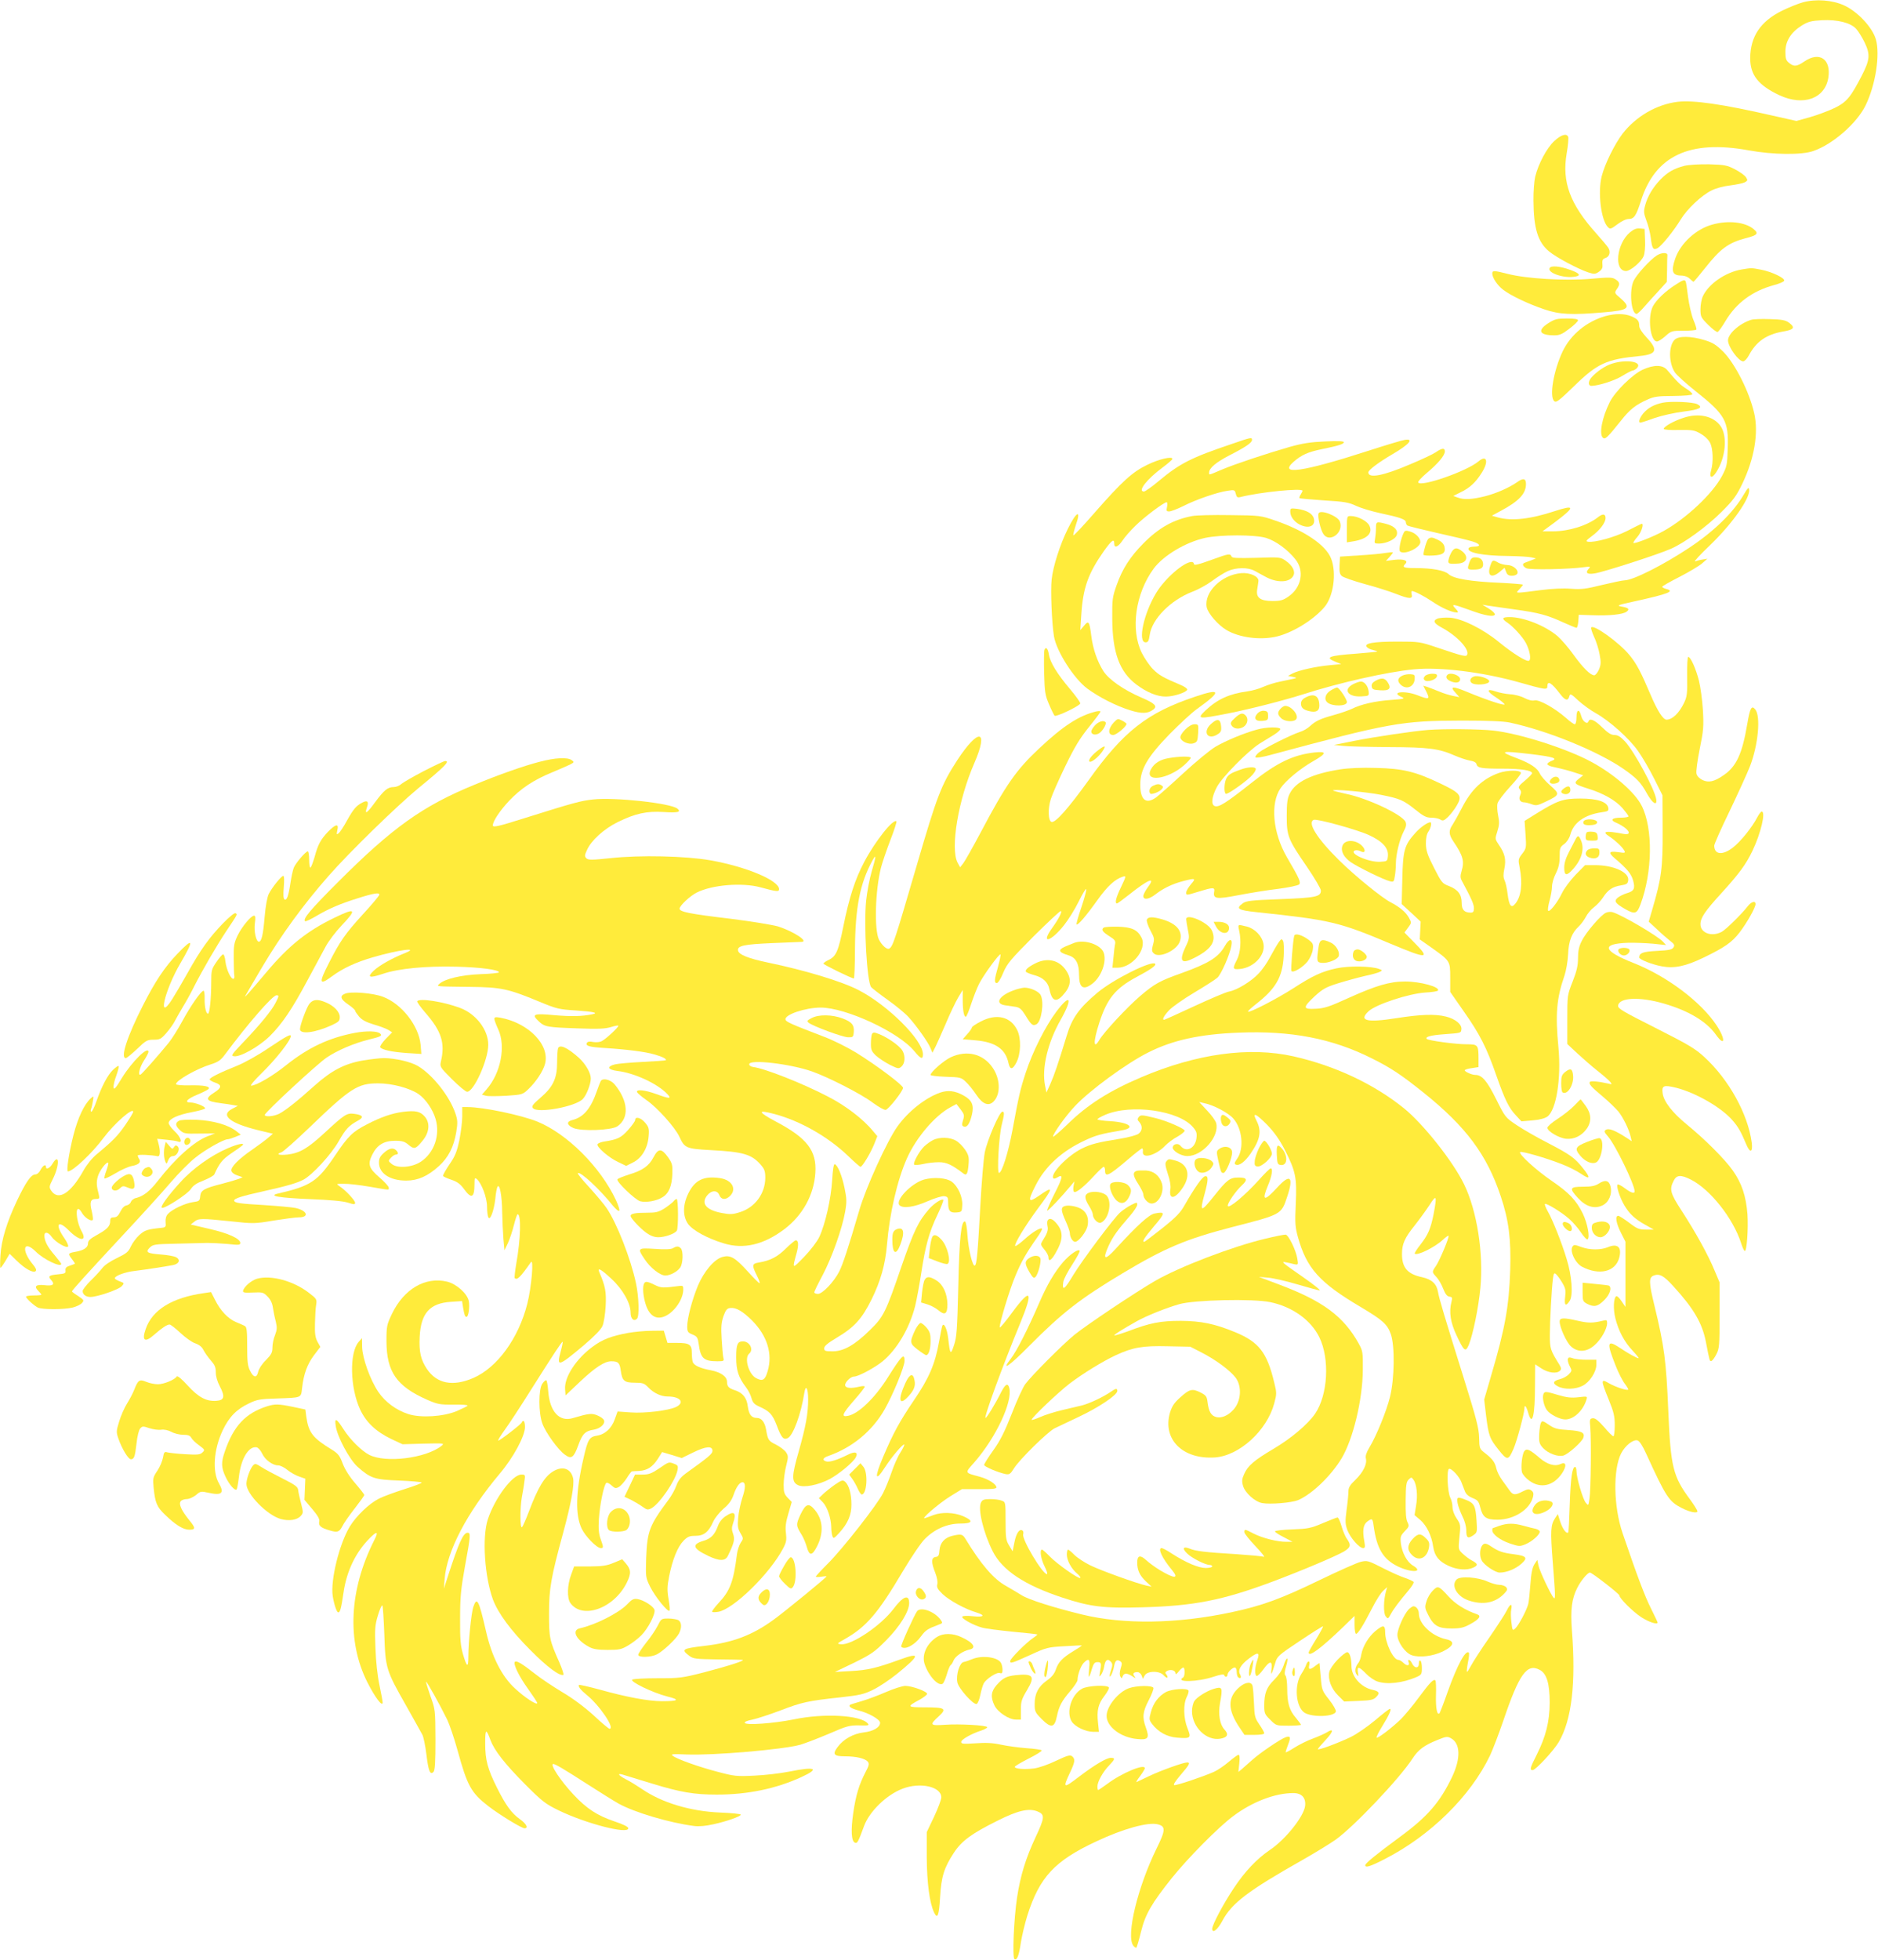 <?xml version="1.0" standalone="no"?>
<!DOCTYPE svg PUBLIC "-//W3C//DTD SVG 20010904//EN"
 "http://www.w3.org/TR/2001/REC-SVG-20010904/DTD/svg10.dtd">
<svg version="1.0" xmlns="http://www.w3.org/2000/svg"
 width="1227pt" height="1280pt" viewBox="0 0 1227 1280"
 preserveAspectRatio="xMidYMid meet">
<g transform="translate(0,1280) scale(0.1,-0.1)"
fill="#ffeb3b" stroke="none">
<path d="M11780 12785 c-30 -8 -92 -33 -137 -55 -140 -69 -207 -168 -208 -310
0 -110 53 -177 191 -242 157 -73 299 -22 320 117 17 119 -58 170 -155 105 -51
-35 -70 -37 -102 -11 -20 16 -24 28 -24 74 0 69 37 127 108 171 41 25 61 30
131 34 101 5 186 -16 223 -56 14 -15 39 -55 56 -90 37 -78 34 -112 -18 -214
-73 -142 -99 -174 -178 -213 -40 -19 -112 -46 -161 -60 l-89 -25 -156 35
c-332 76 -517 102 -621 90 -137 -17 -271 -95 -359 -208 -52 -69 -115 -196
-136 -277 -27 -105 -5 -289 41 -334 14 -14 20 -12 61 19 28 21 57 35 74 35 35
0 49 21 79 115 93 298 318 404 706 333 159 -29 347 -31 422 -4 127 44 284 181
341 298 65 133 96 332 67 431 -23 79 -120 182 -208 222 -77 35 -184 43 -268
20z"/>
<path d="M10154 11878 c-48 -45 -103 -147 -124 -233 -6 -27 -12 -97 -11 -155
1 -182 29 -272 102 -332 48 -40 190 -115 256 -137 38 -12 45 -12 68 3 17 11
26 25 25 39 -3 38 -1 45 19 52 27 8 36 41 18 68 -8 12 -44 55 -80 95 -169 189
-223 333 -191 520 9 51 13 100 10 108 -10 25 -46 15 -92 -28z"/>
<path d="M11005 11717 c-69 -18 -109 -41 -156 -89 -50 -52 -84 -109 -100 -168
-11 -40 -10 -52 8 -101 12 -30 24 -79 28 -110 9 -73 16 -84 44 -70 27 15 106
112 151 186 43 70 134 157 202 191 30 15 78 28 122 33 40 5 83 14 95 20 20 11
21 14 8 34 -8 12 -40 35 -71 51 -52 27 -68 30 -169 33 -69 1 -131 -3 -162 -10z"/>
<path d="M11190 11334 c-107 -28 -210 -122 -245 -223 -29 -86 -19 -111 46
-111 16 0 38 -9 49 -20 11 -11 22 -20 25 -20 2 0 36 40 75 89 100 127 152 165
264 195 79 20 89 31 52 61 -56 45 -163 57 -266 29z"/>
<path d="M10650 11283 c-89 -74 -107 -253 -26 -253 28 0 100 60 115 98 7 16
11 61 9 103 l-3 74 -31 3 c-22 2 -40 -5 -64 -25z"/>
<path d="M10825 11132 c-41 -26 -128 -120 -150 -163 -32 -60 -19 -219 18 -219
5 0 26 19 46 42 20 23 62 70 94 104 l57 63 2 81 c0 44 1 86 2 93 2 19 -36 19
-69 -1z"/>
<path d="M10125 11050 c-18 -29 80 -66 154 -58 55 5 47 22 -21 46 -67 24 -123
29 -133 12z"/>
<path d="M11378 11040 c-104 -18 -214 -93 -252 -174 -9 -19 -16 -57 -16 -85 0
-49 3 -55 50 -102 28 -28 56 -49 62 -47 6 2 29 33 50 69 72 121 176 198 318
237 35 9 65 22 67 29 6 17 -83 59 -152 72 -64 12 -60 12 -127 1z"/>
<path d="M9750 11013 c0 -27 34 -78 72 -106 49 -38 166 -93 267 -127 99 -34
179 -38 388 -20 164 13 183 29 112 91 -41 35 -42 36 -26 60 23 32 21 46 -7 64
-22 15 -40 15 -165 4 -167 -14 -418 1 -539 32 -92 23 -102 24 -102 2z"/>
<path d="M10948 10941 c-68 -43 -127 -100 -149 -142 -36 -71 -17 -229 27 -229
9 0 34 16 55 35 38 34 42 35 118 35 44 0 82 3 84 8 3 4 -6 32 -19 63 -13 32
-28 98 -35 150 -6 52 -13 97 -16 102 -7 12 -17 9 -65 -22z"/>
<path d="M10490 10736 c-123 -35 -227 -120 -280 -230 -60 -126 -89 -298 -55
-326 13 -11 32 4 128 97 153 150 213 177 430 198 111 11 122 39 47 119 -31 33
-50 62 -50 77 0 34 -10 46 -53 64 -43 18 -104 18 -167 1z"/>
<path d="M10117 10690 c-76 -48 -60 -80 39 -80 33 0 52 8 97 43 31 23 57 48
57 55 0 8 -21 12 -73 12 -64 0 -79 -4 -120 -30z"/>
<path d="M11440 10711 c-75 -24 -150 -91 -150 -134 0 -41 69 -137 99 -137 9 0
25 17 36 37 49 93 116 139 225 158 72 12 81 26 38 58 -22 16 -46 21 -125 23
-54 2 -109 0 -123 -5z"/>
<path d="M10941 10581 c-40 -40 -39 -151 2 -213 12 -18 72 -72 132 -120 198
-157 220 -196 213 -381 -3 -105 -6 -116 -38 -177 -62 -115 -230 -274 -381
-358 -64 -36 -189 -85 -197 -78 -2 3 9 21 27 41 27 31 45 93 24 83 -5 -1 -46
-22 -93 -46 -82 -41 -210 -76 -254 -70 -17 3 -14 8 22 35 53 38 92 89 92 120
0 28 -19 30 -51 4 -70 -54 -189 -91 -294 -91 l-67 0 79 58 c136 102 136 118 1
74 -161 -53 -282 -66 -372 -41 l-39 11 59 32 c118 63 164 112 164 175 0 37
-18 41 -58 12 -52 -36 -135 -73 -210 -92 -85 -21 -138 -24 -179 -8 l-28 10 48
24 c59 28 98 64 137 126 48 74 35 122 -20 76 -75 -64 -376 -169 -394 -138 -4
5 22 34 57 63 74 62 117 114 117 140 0 24 -18 23 -60 -6 -19 -13 -94 -48 -166
-78 -177 -76 -274 -94 -274 -53 0 15 66 65 160 120 108 63 141 103 77 92 -19
-3 -126 -35 -240 -72 -428 -138 -589 -161 -483 -69 50 43 92 62 179 80 113 23
147 34 147 46 0 7 -37 9 -122 5 -96 -4 -147 -12 -233 -36 -159 -46 -348 -109
-440 -147 -92 -39 -85 -38 -85 -20 0 29 44 66 132 112 108 55 148 83 148 101
0 18 -4 18 -131 -26 -267 -90 -340 -127 -479 -243 -45 -38 -88 -68 -96 -68
-44 0 19 81 122 157 35 26 64 51 64 56 0 19 -88 -1 -165 -39 -97 -47 -163
-107 -343 -312 -73 -84 -136 -151 -139 -148 -3 2 5 33 16 67 37 105 4 90 -52
-24 -51 -102 -97 -246 -106 -331 -8 -70 1 -286 15 -371 16 -98 131 -278 218
-342 77 -57 190 -114 281 -142 74 -23 115 -22 150 5 29 22 12 40 -79 79 -116
50 -211 117 -247 172 -41 66 -68 144 -79 230 -12 96 -18 103 -47 67 l-25 -29
7 104 c11 172 45 266 145 409 53 74 70 87 70 52 0 -32 25 -23 54 20 14 22 52
65 84 96 56 56 187 154 204 154 5 0 7 -13 3 -30 -6 -26 -4 -30 14 -30 12 0 53
16 92 35 82 42 224 91 290 100 44 7 47 6 53 -20 6 -23 11 -26 31 -21 125 32
405 60 405 41 0 -3 -5 -14 -12 -25 -7 -10 -10 -21 -8 -23 3 -3 75 -9 160 -15
134 -8 163 -13 211 -36 30 -14 100 -35 155 -47 128 -27 169 -41 169 -59 0 -8
5 -18 10 -22 6 -4 92 -25 192 -48 100 -22 204 -47 233 -56 53 -16 59 -34 10
-34 -16 0 -31 -4 -34 -9 -18 -29 90 -51 258 -52 67 -1 135 -5 151 -9 l30 -7
-30 -12 c-16 -6 -36 -14 -42 -16 -20 -7 -15 -23 9 -36 22 -12 279 -7 378 7 37
5 43 4 33 -7 -28 -29 -16 -42 35 -34 53 7 419 125 499 161 89 39 233 144 329
239 78 78 98 104 137 185 79 164 108 333 78 462 -32 140 -124 321 -201 400
-47 46 -68 60 -124 77 -89 27 -169 28 -195 2z"/>
<path d="M10532 10425 c-44 -13 -103 -54 -134 -90 -23 -26 -23 -55 0 -55 47 1
151 34 201 65 31 19 62 35 68 35 6 0 19 7 28 16 40 41 -66 60 -163 29z"/>
<path d="M10731 10385 c-66 -31 -179 -142 -213 -210 -51 -101 -72 -211 -45
-234 15 -12 29 1 117 111 57 73 97 105 175 139 42 19 68 23 169 23 70 1 121 5
123 11 1 6 -17 23 -42 38 -40 26 -55 41 -122 120 -30 36 -88 36 -162 2z"/>
<path d="M10863 10170 c-57 -12 -96 -34 -127 -70 -25 -31 -34 -60 -18 -60 4 0
46 13 92 30 47 16 132 35 189 42 106 13 131 27 91 48 -27 15 -174 21 -227 10z"/>
<path d="M10998 10071 c-62 -20 -128 -57 -128 -72 0 -5 42 -9 99 -7 90 1 102
-1 143 -25 28 -16 52 -40 62 -61 18 -38 21 -123 6 -176 -15 -51 4 -59 33 -14
62 95 75 236 28 302 -46 65 -142 87 -243 53z"/>
<path d="M11393 9570 c-66 -114 -192 -238 -353 -345 -171 -114 -371 -215 -426
-215 -13 0 -78 -14 -146 -30 -106 -26 -134 -30 -203 -25 -51 4 -123 1 -200 -9
-65 -9 -128 -16 -139 -16 -19 0 -19 1 2 23 12 13 22 26 22 29 0 2 -69 8 -152
12 -189 8 -302 27 -333 56 -26 25 -108 40 -217 40 -78 0 -89 5 -66 28 21 21
-11 33 -72 26 l-55 -7 23 25 c12 13 22 27 22 30 0 3 -21 1 -47 -3 -27 -5 -104
-12 -173 -16 l-125 -8 -3 -56 c-2 -43 1 -59 15 -71 10 -9 77 -32 149 -52 72
-19 166 -49 209 -66 84 -33 107 -33 98 -1 -3 12 -2 21 1 21 18 0 81 -33 136
-70 59 -40 127 -70 158 -70 12 0 10 6 -8 25 -31 33 -21 32 92 -9 103 -38 159
-47 165 -29 2 6 -15 23 -39 38 l-43 26 35 -6 c19 -3 98 -14 175 -25 160 -22
212 -36 319 -85 43 -19 81 -35 86 -35 5 0 10 19 12 43 l3 42 91 -3 c107 -4
196 5 221 23 23 17 13 26 -34 34 -34 6 -23 10 92 35 218 48 260 65 200 80 -14
4 -25 10 -25 14 0 4 51 33 114 65 62 32 129 72 147 88 l34 30 -30 -5 c-16 -2
-39 -8 -50 -12 -11 -4 32 43 96 104 147 141 265 309 257 365 -2 18 -9 11 -35
-33z"/>
<path d="M8430 9459 c0 -32 24 -65 60 -84 60 -31 107 -11 94 39 -8 32 -47 54
-109 63 -43 5 -45 4 -45 -18z"/>
<path d="M8615 9447 c-8 -19 13 -107 31 -134 40 -62 136 9 108 81 -14 37 -129
81 -139 53z"/>
<path d="M7790 9430 c-123 -23 -218 -76 -320 -179 -86 -87 -137 -166 -174
-271 -28 -79 -30 -94 -29 -220 1 -221 47 -347 157 -430 69 -52 138 -80 194
-79 51 0 133 27 139 45 2 6 -16 19 -39 29 -121 51 -146 66 -185 105 -23 23
-55 71 -73 106 -75 153 -42 388 78 551 64 86 209 172 335 200 103 22 324 22
399 0 62 -19 140 -75 191 -139 61 -75 41 -185 -45 -244 -35 -24 -51 -29 -104
-29 -80 0 -109 22 -100 75 3 19 7 44 8 55 4 30 -55 57 -113 52 -128 -11 -243
-124 -225 -222 8 -41 74 -117 130 -150 82 -48 213 -66 318 -44 105 22 245 106
320 193 60 68 82 223 45 318 -34 88 -173 183 -367 249 -93 32 -98 33 -295 35
-110 2 -220 -1 -245 -6z"/>
<path d="M8800 9344 l0 -86 43 7 c90 15 129 54 103 104 -16 30 -77 61 -121 61
-25 0 -25 -1 -25 -86z"/>
<path d="M8990 9351 c0 -21 -3 -53 -6 -70 -6 -29 -5 -31 25 -31 50 0 110 29
117 57 9 33 -17 58 -71 72 -63 16 -65 15 -65 -28z"/>
<path d="M9172 9322 c-20 -39 -35 -113 -25 -123 26 -26 133 23 133 61 0 27
-31 59 -68 69 -26 8 -34 6 -40 -7z"/>
<path d="M9333 9282 c-10 -6 -32 -77 -33 -105 0 -4 28 -7 61 -5 69 3 86 18 76
60 -4 16 -20 32 -41 42 -38 18 -46 19 -63 8z"/>
<path d="M9486 9198 c-8 -13 -18 -35 -21 -50 -8 -30 1 -33 65 -28 54 4 67 45
24 79 -34 27 -50 26 -68 -1z"/>
<path d="M7930 9149 c-108 -39 -130 -44 -130 -30 0 6 -7 11 -15 11 -50 0 -175
-109 -231 -202 -82 -135 -122 -323 -69 -323 16 0 21 9 27 50 15 103 137 226
277 280 40 15 98 47 130 71 32 24 78 53 102 64 55 25 133 26 176 2 17 -9 49
-27 70 -38 75 -42 159 -40 183 6 15 28 -5 67 -50 98 -34 24 -39 24 -192 19
-127 -3 -158 -2 -162 9 -8 20 -20 18 -116 -17z"/>
<path d="M9601 9129 c-16 -46 -15 -49 23 -49 49 0 66 9 66 34 0 30 -18 46 -51
46 -21 0 -29 -7 -38 -31z"/>
<path d="M9740 9114 c-28 -72 2 -96 59 -48 l31 26 10 -26 c7 -20 17 -26 39
-26 17 0 31 6 35 15 9 23 -29 55 -66 55 -18 1 -44 7 -58 15 -34 20 -39 19 -50
-11z"/>
<path d="M9392 8760 c-33 -14 -24 -31 32 -61 97 -53 176 -138 162 -174 -6 -16
-24 -12 -196 46 -113 38 -118 39 -261 39 -154 0 -219 -11 -199 -35 6 -8 25
-17 41 -20 17 -4 29 -8 27 -10 -2 -2 -64 -8 -139 -14 -179 -13 -206 -24 -133
-53 l37 -15 -73 -7 c-92 -8 -206 -34 -245 -54 l-30 -16 30 -6 c30 -7 30 -7 5
-13 -14 -3 -52 -11 -85 -18 -33 -6 -82 -22 -110 -34 -27 -13 -75 -26 -105 -30
-118 -16 -195 -51 -272 -123 -62 -59 -52 -60 147 -21 146 29 364 85 490 125
233 75 551 147 725 163 170 16 446 -18 681 -84 177 -50 189 -52 189 -26 0 39
27 23 84 -52 32 -42 51 -47 59 -15 6 20 10 19 60 -28 30 -27 81 -64 114 -82
89 -50 216 -163 274 -245 28 -39 76 -121 106 -181 l55 -110 1 -230 c1 -247 -8
-311 -67 -513 l-24 -82 52 -48 c28 -27 67 -61 86 -76 29 -22 33 -29 24 -44 -9
-15 -30 -19 -108 -23 -93 -5 -115 -13 -116 -43 0 -13 86 -47 149 -58 81 -15
155 1 271 57 137 66 185 99 236 165 48 63 104 162 104 185 0 23 -27 16 -50
-13 -40 -52 -145 -155 -172 -169 -65 -34 -138 -7 -138 50 0 42 29 85 135 201
120 132 161 188 205 279 55 115 88 256 60 256 -5 0 -18 -17 -29 -38 -32 -63
-111 -161 -159 -197 -68 -53 -122 -47 -122 13 0 9 44 109 99 222 54 113 115
246 135 297 53 137 71 326 34 370 -24 29 -34 11 -52 -94 -33 -196 -71 -278
-154 -335 -62 -43 -98 -51 -139 -32 -20 10 -36 26 -39 41 -4 13 6 86 21 161
25 122 27 148 21 255 -4 65 -16 152 -26 192 -20 78 -54 155 -70 155 -5 0 -8
-56 -7 -127 2 -113 -1 -133 -20 -173 -33 -68 -77 -110 -115 -110 -22 0 -59 57
-104 163 -64 150 -91 202 -137 258 -67 82 -236 204 -251 181 -3 -5 6 -32 19
-61 14 -29 30 -80 36 -114 10 -52 9 -68 -4 -99 -9 -21 -23 -38 -31 -38 -25 0
-73 48 -136 135 -33 46 -80 100 -103 120 -79 68 -222 125 -314 125 -50 0 -54
-10 -15 -36 38 -25 100 -93 122 -134 25 -48 35 -106 20 -115 -15 -9 -104 46
-198 123 -104 85 -239 152 -318 158 -32 2 -70 -1 -82 -6z"/>
<path d="M6824 8556 c-3 -9 -4 -77 -2 -153 3 -124 7 -145 32 -203 15 -36 32
-69 36 -74 10 -10 163 63 168 80 1 7 -29 49 -68 95 -82 97 -129 173 -137 224
-6 40 -20 54 -29 31z"/>
<path d="M9163 8388 c-31 -15 -36 -35 -13 -58 37 -37 89 -17 93 35 2 27 -1 30
-28 32 -16 1 -40 -3 -52 -9z"/>
<path d="M9310 8385 c-10 -12 -10 -19 -2 -27 16 -16 76 3 80 25 3 13 -4 17
-31 17 -19 0 -40 -7 -47 -15z"/>
<path d="M9457 8393 c-15 -14 -6 -31 23 -43 34 -14 60 -8 60 14 0 26 -64 48
-83 29z"/>
<path d="M9630 8382 c-22 -8 -30 -25 -18 -39 18 -22 118 -15 118 8 0 18 -73
41 -100 31z"/>
<path d="M8987 8354 c-20 -11 -27 -22 -25 -37 3 -19 10 -22 56 -25 60 -4 75
12 48 53 -19 28 -39 31 -79 9z"/>
<path d="M8843 8333 c-71 -35 -38 -86 51 -81 50 3 51 3 48 33 -4 35 -28 65
-51 64 -9 0 -30 -7 -48 -16z"/>
<path d="M9320 8281 c24 -49 17 -51 -60 -21 -82 32 -180 21 -102 -12 24 -10
17 -13 -68 -19 -105 -7 -200 -29 -257 -58 -21 -10 -73 -28 -116 -40 -91 -25
-121 -39 -159 -74 -15 -14 -44 -31 -65 -37 -59 -19 -234 -107 -268 -134 -16
-13 -26 -28 -22 -32 5 -5 47 2 95 15 784 211 860 224 1252 225 172 0 274 -4
315 -13 247 -53 572 -186 740 -301 89 -62 115 -89 157 -165 35 -62 66 -81 59
-35 -9 64 -141 309 -204 378 -29 31 -47 42 -69 42 -22 0 -42 13 -80 50 -49 48
-82 63 -90 38 -7 -21 -37 0 -46 33 -13 52 -32 48 -32 -5 0 -27 -5 -46 -11 -46
-6 0 -32 18 -57 41 -74 65 -177 122 -206 115 -16 -4 -40 2 -67 16 -23 12 -65
23 -93 24 -28 2 -70 10 -93 18 -63 22 -62 2 2 -39 30 -20 55 -40 55 -45 0 -10
-115 28 -239 79 -103 43 -123 41 -78 -7 l22 -25 -40 8 c-22 4 -65 17 -95 30
-30 12 -65 26 -78 30 l-23 7 21 -41z"/>
<path d="M8693 8290 c-35 -21 -44 -58 -20 -78 33 -27 127 -25 127 3 0 19 -51
95 -64 95 -6 0 -26 -9 -43 -20z"/>
<path d="M7808 8250 c-312 -104 -469 -227 -696 -546 -131 -182 -215 -277 -241
-272 -23 5 -26 87 -5 151 9 29 51 124 94 213 60 124 95 182 154 255 42 52 76
97 76 102 0 4 -12 4 -27 1 -113 -27 -215 -93 -375 -243 -150 -141 -216 -236
-379 -544 -52 -98 -104 -190 -115 -204 l-21 -27 -17 31 c-48 94 5 410 110 650
96 221 28 232 -112 18 -105 -162 -132 -233 -264 -685 -145 -496 -156 -530
-180 -545 -14 -9 -47 20 -67 58 -32 64 -25 322 13 471 9 34 36 114 61 179 25
64 43 120 40 123 -20 20 -138 -128 -210 -264 -61 -115 -99 -234 -137 -422 -33
-164 -47 -196 -98 -220 -17 -8 -32 -19 -32 -23 0 -7 184 -97 199 -97 3 0 7 87
7 193 2 272 33 429 114 577 26 47 25 30 -5 -72 -14 -48 -30 -133 -36 -190 -16
-157 5 -532 33 -565 7 -8 55 -45 108 -83 52 -37 113 -87 135 -111 53 -58 131
-168 145 -205 l12 -29 13 25 c8 14 39 84 70 155 30 72 69 153 85 180 l30 50 0
-65 c0 -70 8 -110 20 -110 5 0 20 37 35 83 15 45 38 105 52 132 28 56 132 199
140 192 2 -3 -5 -39 -16 -79 -25 -87 -26 -108 -8 -108 8 0 27 30 42 68 26 60
46 84 196 235 93 92 173 167 179 167 13 0 -12 -50 -56 -111 -78 -108 -9 -91
78 19 28 35 71 104 96 155 25 51 47 87 49 80 2 -7 -12 -60 -32 -119 -20 -58
-34 -108 -31 -111 8 -8 62 55 137 160 66 92 115 136 166 152 22 6 21 3 -12
-67 -34 -70 -43 -108 -27 -108 4 0 38 25 76 55 128 102 179 123 127 53 -17
-23 -31 -50 -31 -60 0 -27 37 -22 79 11 50 39 110 68 178 86 84 22 89 20 54
-20 -17 -20 -31 -44 -31 -55 0 -18 3 -17 78 6 98 30 110 31 105 1 -9 -48 15
-51 159 -23 73 14 189 33 258 41 69 9 131 22 138 29 13 13 1 40 -80 178 -92
159 -110 351 -41 451 35 51 130 129 213 176 88 50 91 66 9 57 -141 -16 -246
-66 -414 -200 -167 -132 -212 -160 -239 -150 -25 10 -19 61 15 125 35 65 202
234 279 283 25 15 67 41 93 57 26 16 45 34 42 39 -9 14 -91 12 -150 -4 -83
-22 -206 -73 -274 -113 -35 -21 -130 -99 -210 -173 -80 -74 -160 -145 -178
-158 -66 -47 -103 -16 -103 84 0 100 47 181 192 330 65 66 146 141 180 165
161 115 157 137 -14 79z"/>
<path d="M8528 8244 c-18 -9 -28 -23 -28 -38 0 -27 14 -41 53 -50 45 -11 67 1
67 35 0 65 -34 85 -92 53z"/>
<path d="M8367 8172 c-22 -24 -21 -38 3 -62 22 -22 79 -27 97 -9 24 24 -28 89
-70 89 -8 0 -21 -8 -30 -18z"/>
<path d="M8216 8141 c-28 -31 -14 -53 31 -49 35 3 38 6 38 33 0 25 -4 31 -26
33 -15 2 -32 -5 -43 -17z"/>
<path d="M8068 8111 c-27 -25 -31 -33 -22 -48 15 -24 50 -28 80 -9 26 18 32
54 12 74 -19 19 -35 15 -70 -17z"/>
<path d="M7277 8082 c-38 -41 -40 -82 -4 -82 21 0 87 55 87 73 0 3 -13 13 -29
21 -27 14 -29 14 -54 -12z"/>
<path d="M7911 8071 c-57 -53 -19 -108 45 -66 21 13 25 23 22 53 -4 48 -25 52
-67 13z"/>
<path d="M7155 8064 c-14 -15 -25 -33 -25 -41 0 -20 25 -26 49 -13 23 12 54
64 44 74 -14 14 -45 4 -68 -20z"/>
<path d="M7743 8035 c-20 -20 -33 -42 -31 -52 5 -26 56 -48 87 -37 23 8 26 15
29 67 3 56 2 57 -24 57 -16 0 -39 -13 -61 -35z"/>
<path d="M9330 8033 c-92 -7 -349 -45 -480 -71 l-135 -27 60 -6 c33 -4 168 -7
300 -8 260 -1 327 -10 429 -55 32 -14 77 -29 99 -33 26 -4 41 -12 44 -24 7
-25 32 -29 174 -29 118 0 189 -11 189 -30 0 -4 -21 -26 -47 -48 -42 -35 -46
-42 -34 -56 11 -13 11 -22 3 -40 -12 -26 0 -46 27 -46 8 0 29 -5 48 -12 29
-11 39 -9 93 17 92 44 93 49 28 106 -30 26 -60 61 -67 76 -15 36 -61 67 -147
100 -126 47 -113 52 90 28 146 -18 177 -28 134 -44 -16 -6 -28 -15 -28 -21 0
-5 12 -12 28 -16 72 -16 111 -26 156 -41 l50 -16 -29 -23 c-36 -29 -31 -35 60
-64 101 -31 181 -77 226 -128 21 -25 39 -49 39 -53 0 -5 -22 -9 -49 -9 -58 0
-74 -15 -34 -32 80 -34 116 -86 51 -74 -120 23 -147 17 -90 -19 36 -24 81 -66
94 -89 9 -17 6 -18 -41 -11 -61 8 -65 -3 -19 -42 80 -68 106 -100 118 -143 15
-54 6 -70 -43 -84 -20 -6 -46 -19 -58 -29 -25 -22 -17 -35 46 -72 66 -38 80
-34 103 28 79 211 83 497 8 645 -44 87 -179 205 -326 285 -159 87 -471 187
-644 206 -88 10 -320 12 -426 4z"/>
<path d="M7177 7902 c-43 -32 -71 -68 -58 -76 11 -7 55 27 82 65 29 41 20 45
-24 11z"/>
<path d="M7636 7849 c-55 -9 -94 -33 -115 -71 -51 -90 110 -70 218 27 23 21
41 41 41 46 0 11 -76 10 -144 -2z"/>
<path d="M3525 7825 c-104 -27 -266 -84 -423 -149 -340 -139 -539 -281 -897
-640 -179 -179 -227 -237 -212 -252 3 -4 37 12 74 34 79 47 156 80 268 115
110 35 147 40 143 23 -2 -8 -50 -65 -107 -127 -115 -126 -150 -176 -222 -318
-68 -133 -64 -149 20 -87 70 52 156 92 266 124 172 50 313 68 209 27 -85 -34
-164 -79 -201 -113 -48 -45 -31 -52 58 -22 102 35 281 52 479 47 160 -4 280
-20 280 -37 0 -4 -55 -10 -122 -12 -125 -5 -234 -31 -268 -64 -18 -17 -30 -16
200 -19 203 -2 249 -12 450 -95 118 -49 132 -52 243 -59 117 -8 151 -16 106
-25 -68 -14 -138 -15 -244 -6 -137 13 -155 7 -107 -38 41 -39 56 -41 257 -48
135 -5 180 -3 218 9 26 8 47 12 47 8 0 -11 -82 -87 -108 -100 -12 -7 -37 -9
-56 -6 -22 5 -36 3 -41 -5 -12 -20 14 -28 114 -34 145 -9 270 -25 326 -42 54
-15 82 -30 75 -38 -3 -2 -70 -7 -150 -11 -80 -4 -162 -11 -182 -16 -56 -14
-48 -35 16 -43 111 -13 262 -83 326 -151 30 -32 16 -32 -72 0 -75 27 -132 33
-126 13 3 -7 31 -31 64 -54 69 -48 183 -175 212 -236 35 -76 44 -80 205 -89
212 -11 267 -27 326 -94 26 -30 31 -43 31 -88 -1 -102 -67 -192 -165 -223 -47
-15 -64 -16 -117 -6 -104 19 -140 62 -98 115 28 35 67 36 80 2 12 -31 42 -33
70 -5 45 45 13 104 -65 116 -107 16 -165 -12 -208 -100 -36 -73 -37 -147 -3
-197 29 -43 128 -97 235 -129 130 -40 261 -9 396 93 119 90 193 224 202 367
10 145 -54 228 -257 335 -120 64 -124 80 -11 50 169 -45 350 -148 481 -273 41
-40 78 -72 82 -72 12 0 65 88 89 147 l21 53 -27 32 c-65 80 -182 169 -296 227
-169 88 -414 184 -489 193 -14 2 -25 9 -25 18 0 34 267 3 410 -47 110 -39 323
-148 397 -204 38 -28 75 -49 85 -47 19 4 113 123 113 144 0 17 -171 146 -307
230 -54 33 -147 80 -208 103 -222 85 -250 98 -253 113 -6 32 128 77 229 78
165 0 511 -160 613 -285 42 -51 56 -56 56 -20 0 92 -227 319 -420 419 -110 57
-351 130 -593 180 -129 27 -190 52 -195 78 -6 32 38 41 223 49 99 4 186 8 193
8 47 3 -55 69 -155 101 -35 10 -174 33 -310 50 -268 32 -333 45 -333 66 0 19
68 83 112 105 100 51 298 67 418 34 102 -28 120 -30 120 -12 0 57 -213 147
-450 189 -161 28 -457 35 -650 14 -125 -13 -147 -13 -159 -1 -12 12 -12 20 4
54 28 63 110 137 200 182 116 57 190 73 302 66 91 -6 116 0 89 22 -43 36 -412
76 -552 60 -80 -9 -119 -19 -444 -121 -177 -56 -210 -63 -210 -48 0 27 46 96
106 160 77 81 159 136 281 186 48 20 101 43 117 51 28 15 29 16 11 29 -28 20
-108 16 -210 -11z"/>
<path d="M2768 7764 c-69 -36 -135 -74 -147 -85 -11 -10 -33 -19 -48 -19 -40
0 -63 -19 -123 -100 -54 -74 -70 -83 -52 -31 13 36 2 47 -30 30 -41 -21 -59
-43 -100 -116 -21 -39 -46 -77 -55 -84 -14 -12 -15 -10 -9 19 11 45 -10 42
-61 -10 -48 -51 -65 -81 -88 -166 -10 -34 -22 -65 -26 -68 -5 -3 -9 20 -9 50
0 31 -4 56 -9 56 -14 0 -81 -78 -92 -108 -6 -15 -15 -58 -21 -96 -12 -84 -24
-119 -39 -110 -8 5 -9 30 -5 80 4 46 3 74 -3 74 -13 0 -74 -76 -95 -118 -10
-20 -21 -79 -27 -150 -10 -117 -20 -162 -38 -162 -18 0 -33 70 -26 120 5 36 4
50 -5 50 -20 0 -79 -71 -108 -130 -23 -49 -26 -66 -25 -150 0 -52 2 -103 4
-112 2 -9 0 -18 -5 -20 -17 -5 -46 58 -53 111 -3 31 -10 50 -17 48 -6 -2 -26
-25 -43 -51 -31 -45 -33 -54 -33 -131 0 -103 -10 -205 -21 -205 -13 0 -23 42
-22 98 1 28 -3 52 -7 52 -16 0 -86 -101 -139 -199 -28 -52 -68 -115 -88 -140
-62 -76 -176 -206 -185 -209 -19 -8 -6 48 22 91 17 26 30 52 30 57 0 43 -108
-63 -173 -169 -41 -68 -53 -81 -55 -63 -2 12 6 47 18 78 11 31 18 59 15 62 -3
3 -19 -8 -36 -24 -35 -33 -75 -109 -109 -206 -13 -38 -28 -68 -33 -68 -5 0 -6
8 -2 18 4 9 9 33 12 52 6 34 5 34 -13 18 -43 -38 -85 -127 -114 -240 -30 -119
-48 -238 -36 -238 32 0 159 120 234 221 70 93 192 200 192 168 0 -6 -23 -44
-51 -85 -49 -71 -79 -102 -186 -191 -31 -25 -66 -69 -88 -108 -83 -149 -165
-200 -211 -130 -14 22 -13 27 10 73 46 90 45 179 -1 102 -17 -29 -43 -41 -43
-20 0 20 -20 9 -35 -20 -9 -18 -23 -30 -35 -30 -27 0 -62 -51 -119 -171 -67
-142 -102 -257 -108 -356 -3 -46 -3 -83 0 -83 3 0 18 21 33 46 l27 46 46 -45
c55 -54 109 -83 124 -68 7 7 1 20 -17 42 -79 94 -64 166 18 85 49 -50 166
-106 166 -80 0 3 -20 29 -44 58 -46 53 -66 92 -66 127 0 28 26 23 48 -9 24
-34 98 -77 107 -62 3 5 -7 29 -24 53 -63 90 -45 125 27 53 73 -74 125 -76 84
-5 -26 45 -40 133 -24 143 6 4 18 -7 27 -24 16 -30 59 -59 71 -47 3 3 0 28 -6
55 -16 61 -9 82 26 82 23 0 25 3 20 26 -16 62 -17 83 -7 120 10 38 58 101 68
90 3 -3 -3 -25 -12 -51 -10 -25 -15 -48 -12 -51 3 -3 35 12 72 34 36 22 84 43
105 47 45 8 63 24 50 45 -6 8 -10 19 -10 24 0 8 89 4 130 -5 17 -4 19 35 5 85
l-8 29 59 -6 c32 -3 67 -8 77 -12 33 -14 18 31 -24 69 -22 21 -39 45 -37 54 5
27 62 52 152 69 47 9 86 20 86 25 0 13 -64 38 -96 38 -42 0 -23 23 45 51 34
14 67 31 72 36 18 18 -28 27 -123 25 -49 -1 -88 2 -88 8 0 24 135 101 230 130
44 14 62 26 88 61 154 207 313 389 338 389 18 0 18 -3 -6 -50 -25 -49 -99
-140 -209 -255 -78 -82 -84 -90 -62 -93 41 -6 162 62 232 130 83 82 147 177
249 368 46 85 99 184 118 219 19 35 65 96 103 136 104 109 94 120 -49 50 -176
-85 -297 -182 -442 -355 -114 -135 -143 -168 -138 -155 3 6 53 92 113 193 121
204 268 406 432 592 134 153 441 452 582 569 181 148 213 182 179 181 -7 0
-70 -30 -140 -66z"/>
<path d="M8105 7774 c-63 -22 -82 -34 -94 -61 -13 -28 -15 -90 -2 -97 11 -7
143 87 175 125 15 17 24 35 20 40 -8 13 -52 10 -99 -7z"/>
<path d="M8759 7776 c-186 -29 -294 -80 -333 -160 -15 -30 -19 -61 -19 -145 0
-131 7 -150 132 -332 50 -73 91 -143 91 -155 0 -40 -32 -47 -265 -56 -190 -7
-223 -11 -245 -27 -48 -35 -33 -45 90 -58 483 -51 538 -64 877 -207 241 -101
261 -100 151 11 l-62 63 23 31 c24 32 24 33 6 66 -20 36 -59 69 -120 101 -57
29 -235 174 -337 275 -143 141 -209 246 -164 263 21 8 283 -64 361 -100 88
-41 127 -84 123 -135 -3 -35 -4 -36 -49 -39 -75 -5 -212 56 -166 74 9 3 25 1
36 -5 30 -17 37 6 11 34 -41 43 -114 44 -129 2 -13 -35 8 -75 55 -108 50 -34
216 -115 255 -124 24 -6 27 -3 32 32 4 21 7 58 7 83 0 60 24 158 51 210 17 32
19 46 12 63 -23 48 -248 154 -390 183 -43 9 -80 19 -83 21 -11 12 221 -9 314
-28 125 -25 146 -35 225 -98 52 -42 71 -51 102 -51 22 0 48 -5 59 -12 17 -11
24 -8 51 17 17 17 42 49 56 73 39 66 27 82 -110 147 -160 76 -241 96 -417 100
-90 3 -178 -1 -231 -9z"/>
<path d="M9793 7752 c-106 -38 -180 -107 -242 -229 -22 -43 -49 -91 -60 -108
-27 -39 -26 -64 4 -109 64 -94 74 -130 54 -196 -9 -31 -9 -43 4 -66 61 -113
77 -150 77 -175 0 -23 -5 -29 -21 -29 -42 0 -59 18 -59 64 0 55 -25 87 -84
110 -43 16 -48 23 -97 119 -43 84 -52 112 -53 157 0 37 5 63 17 80 16 23 23
60 12 60 -18 0 -67 -34 -99 -71 -70 -77 -80 -113 -84 -299 l-4 -164 62 -57 62
-58 -3 -58 -3 -58 74 -52 c125 -89 125 -88 125 -197 l0 -94 87 -125 c106 -150
151 -239 213 -417 57 -162 83 -216 130 -265 l35 -38 72 6 c47 4 81 13 98 25
58 43 91 247 72 452 -21 217 -12 320 39 467 11 32 22 94 24 140 4 89 24 140
70 183 15 14 35 42 46 62 10 20 34 49 53 63 19 14 46 43 60 65 32 49 61 69
117 78 38 6 44 11 47 34 6 52 -96 98 -217 98 l-65 0 -63 -64 c-34 -36 -74 -89
-88 -119 -30 -62 -80 -125 -90 -115 -4 4 0 34 9 66 9 32 16 74 16 93 0 20 11
58 25 85 18 36 25 65 25 110 0 55 2 62 30 82 18 14 33 37 40 62 21 78 93 129
203 145 42 6 48 9 45 28 -6 40 -70 62 -183 62 -113 0 -150 -13 -290 -100 l-74
-46 6 -89 c6 -86 5 -91 -22 -126 -26 -34 -27 -38 -16 -92 20 -102 10 -187 -29
-234 -26 -32 -40 -15 -50 63 -4 35 -13 76 -20 90 -9 20 -9 39 -1 77 12 59 3
98 -36 154 -26 39 -26 39 -10 89 13 41 14 60 5 103 -6 28 -8 64 -4 79 4 16 41
64 82 109 41 44 73 85 71 91 -6 19 -88 18 -144 -1z"/>
<path d="M10136 7714 c-23 -22 -6 -39 29 -30 18 5 25 12 23 24 -4 23 -32 27
-52 6z"/>
<path d="M7533 7668 c-22 -10 -30 -37 -17 -51 8 -8 61 12 75 30 10 12 10 16
-2 24 -18 11 -28 10 -56 -3z"/>
<path d="M10222 7654 c-26 -18 -28 -30 -7 -38 23 -8 45 4 45 24 0 27 -13 31
-38 14z"/>
<path d="M10346 7435 c-7 -20 11 -27 56 -23 21 2 33 8 33 18 0 22 -80 27 -89
5z"/>
<path d="M10367 7364 c-4 -4 -7 -18 -7 -31 0 -20 5 -23 41 -23 38 0 40 1 37
28 -2 22 -9 28 -33 30 -17 2 -34 0 -38 -4z"/>
<path d="M10293 7317 c-6 -12 -25 -49 -42 -81 -21 -40 -31 -73 -31 -102 0 -55
16 -57 60 -7 56 64 74 132 48 188 -14 31 -20 31 -35 2z"/>
<path d="M10372 7248 c-19 -19 -14 -38 12 -48 39 -14 66 -2 66 31 0 26 -3 29
-33 29 -18 0 -38 -5 -45 -12z"/>
<path d="M10494 6840 c-32 -12 -131 -127 -159 -184 -19 -37 -25 -66 -25 -113
0 -49 -8 -84 -35 -153 -35 -89 -35 -91 -35 -249 l0 -159 64 -60 c36 -33 95
-85 133 -115 37 -29 75 -62 83 -72 14 -17 13 -18 -15 -11 -61 14 -113 18 -118
10 -8 -13 9 -32 88 -98 38 -32 82 -75 99 -95 31 -39 70 -118 80 -165 l7 -29
-27 18 c-83 54 -122 69 -143 56 -12 -8 -9 -16 15 -43 48 -55 174 -314 174
-358 0 -18 -24 -10 -64 20 -21 16 -42 27 -47 24 -11 -7 14 -86 44 -136 33 -56
70 -90 137 -127 l55 -31 -51 0 c-45 0 -58 5 -110 45 -32 24 -65 45 -71 45 -22
0 -14 -48 17 -110 l30 -59 0 -213 0 -213 -26 38 c-14 21 -29 35 -34 32 -18
-11 -21 -85 -6 -144 21 -84 59 -155 113 -212 25 -27 43 -49 39 -49 -12 0 -68
31 -123 68 -83 55 -88 36 -27 -117 18 -46 45 -99 60 -118 14 -19 24 -36 22
-38 -8 -8 -83 17 -125 41 -55 32 -55 24 -3 -105 34 -83 40 -110 40 -170 0 -39
-4 -71 -9 -71 -5 0 -33 27 -61 61 -38 43 -59 59 -74 57 -19 -3 -21 -8 -16 -58
7 -78 4 -410 -5 -467 -7 -48 -7 -48 -25 -26 -19 24 -60 163 -60 206 0 15 -4
27 -9 27 -19 0 -29 -71 -35 -244 -3 -98 -7 -181 -10 -184 -12 -11 -36 22 -52
70 l-16 50 -18 -27 c-29 -45 -31 -81 -15 -286 18 -227 18 -246 6 -234 -19 21
-91 173 -99 210 l-8 38 -19 -29 c-13 -21 -21 -57 -26 -129 -4 -55 -10 -113
-14 -130 -10 -40 -63 -140 -85 -160 -17 -16 -19 -14 -25 39 -4 31 -5 70 -1 86
8 42 -8 37 -29 -7 -10 -21 -62 -101 -115 -178 -54 -77 -107 -160 -119 -183
-13 -24 -24 -42 -27 -40 -2 3 1 30 7 62 7 31 9 59 6 63 -21 21 -75 -79 -138
-254 -26 -75 -51 -138 -54 -142 -16 -15 -25 33 -23 116 2 50 0 95 -4 99 -12
11 -35 -13 -110 -114 -38 -52 -91 -115 -116 -140 -59 -57 -151 -127 -158 -120
-3 3 13 36 36 73 47 76 64 115 51 115 -5 0 -49 -34 -97 -75 -49 -41 -120 -90
-159 -109 -81 -39 -215 -89 -215 -79 0 3 24 31 52 61 51 54 54 79 6 48 -13 -8
-53 -26 -90 -40 -37 -13 -92 -41 -122 -60 -31 -20 -56 -33 -56 -29 0 4 7 27
16 50 19 48 15 58 -15 48 -32 -10 -168 -102 -219 -148 -26 -23 -57 -50 -69
-61 l-22 -18 6 56 c4 36 2 56 -5 56 -6 0 -34 -21 -64 -46 -29 -25 -73 -55 -98
-66 -76 -33 -243 -89 -258 -86 -8 2 7 26 42 67 58 67 65 81 42 81 -25 0 -170
-52 -246 -88 -41 -20 -79 -38 -84 -40 -6 -3 4 15 22 38 18 24 32 48 32 52 0
32 -150 -30 -247 -103 -29 -21 -55 -39 -58 -39 -3 0 -5 10 -5 23 0 31 35 95
76 137 40 42 42 50 11 50 -28 0 -107 -47 -207 -123 -103 -79 -108 -77 -60 25
34 71 36 90 15 108 -13 11 -31 6 -105 -29 -49 -24 -113 -46 -143 -50 -62 -8
-127 -3 -127 10 0 5 41 29 90 54 50 25 89 49 86 54 -3 4 -47 11 -98 14 -51 4
-127 14 -168 23 -55 12 -99 14 -167 9 -80 -5 -93 -4 -93 9 0 16 67 54 133 75
20 7 37 16 37 21 0 13 -184 23 -277 16 -97 -7 -102 -1 -40 55 55 51 43 59 -92
59 -116 0 -118 4 -34 49 25 14 48 31 50 38 5 15 -97 53 -142 53 -19 0 -75 -18
-126 -40 -50 -22 -123 -49 -161 -60 -39 -11 -73 -22 -75 -24 -11 -11 10 -24
54 -36 68 -16 143 -59 143 -81 0 -30 -45 -56 -108 -63 -67 -8 -132 -44 -170
-96 -35 -47 -24 -60 50 -60 73 0 130 -14 148 -35 10 -13 8 -25 -15 -68 -42
-81 -63 -149 -80 -265 -17 -115 -13 -187 11 -196 15 -6 20 2 59 108 35 96 147
205 253 245 115 44 252 13 252 -57 0 -14 -21 -71 -47 -126 l-48 -101 0 -165
c1 -164 18 -297 48 -360 22 -46 32 -21 39 99 8 136 26 193 90 291 52 79 117
126 286 210 133 67 205 83 261 60 49 -20 47 -40 -13 -168 -64 -137 -99 -250
-121 -394 -21 -138 -32 -393 -17 -402 17 -10 29 21 42 109 7 44 26 123 42 175
80 252 179 358 452 485 174 82 337 127 400 111 53 -13 52 -38 -8 -159 -123
-251 -200 -567 -152 -633 8 -10 17 -16 21 -13 3 4 17 51 30 104 28 114 68 183
201 350 106 132 302 330 399 403 126 95 275 152 395 152 55 0 83 -31 77 -84
-9 -70 -129 -220 -231 -288 -85 -58 -162 -139 -235 -249 -67 -100 -141 -239
-141 -265 0 -34 36 -6 66 51 61 116 168 197 527 400 81 46 177 105 214 131
120 86 420 402 502 530 38 58 76 86 163 121 56 23 65 24 88 11 62 -34 65 -131
7 -253 -79 -165 -160 -259 -340 -391 -159 -117 -227 -173 -227 -185 0 -19 34
-8 129 41 298 153 558 409 686 675 18 39 57 140 86 225 104 307 155 379 238
335 46 -23 66 -89 66 -215 -1 -125 -25 -220 -85 -340 -44 -87 -47 -100 -26
-100 19 0 138 128 170 183 85 144 113 385 86 731 -10 134 -1 205 35 276 24 48
68 100 83 100 13 0 192 -139 192 -149 0 -19 90 -108 144 -143 50 -32 106 -50
106 -34 0 3 -20 44 -44 93 -40 79 -92 218 -185 491 -59 173 -63 415 -9 521 27
51 78 92 107 84 12 -3 33 -35 56 -86 131 -286 149 -313 234 -356 50 -26 101
-36 101 -21 0 7 -22 42 -49 79 -110 148 -126 211 -141 574 -14 333 -26 423
-91 692 -37 151 -37 182 -4 195 37 14 65 -1 125 -67 136 -148 192 -244 216
-369 24 -124 24 -126 36 -122 7 3 21 22 32 44 19 36 21 56 21 254 l0 215 -33
78 c-41 100 -125 252 -215 390 -75 115 -81 140 -52 196 19 39 48 40 113 7 126
-64 275 -252 327 -413 9 -29 20 -53 25 -53 13 0 23 146 17 240 -9 118 -37 203
-96 286 -53 75 -181 203 -301 301 -94 77 -150 149 -157 203 -7 51 6 56 89 36
128 -33 292 -127 365 -210 40 -45 57 -76 92 -159 25 -60 44 -54 36 11 -25 187
-150 413 -310 559 -58 54 -105 82 -317 189 -220 111 -249 128 -246 147 7 53
141 59 299 13 162 -47 277 -116 339 -202 61 -86 66 -32 5 60 -102 154 -325
321 -540 406 -205 81 -218 127 -36 133 42 1 114 -2 161 -6 l85 -9 -19 21 c-34
38 -273 178 -331 194 -11 3 -29 2 -41 -3z"/>
<path d="M1455 6768 c-90 -94 -144 -169 -230 -323 -37 -66 -83 -144 -101 -172
-98 -153 -49 59 55 237 91 155 85 171 -20 61 -82 -85 -146 -181 -225 -337
-103 -202 -149 -344 -112 -344 6 0 39 27 74 60 57 55 66 60 107 60 41 0 49 4
84 44 21 24 48 61 58 83 11 21 35 62 52 91 18 29 51 88 72 131 56 110 144 261
210 361 75 112 73 108 60 116 -7 4 -41 -24 -84 -68z"/>
<path d="M7493 6794 c-3 -9 7 -40 23 -70 26 -48 28 -56 17 -94 -9 -34 -8 -44
5 -56 34 -35 152 19 171 79 21 64 -19 114 -112 142 -65 19 -96 19 -104 -1z"/>
<path d="M7750 6797 c0 -8 5 -39 11 -69 11 -52 10 -60 -15 -111 -43 -92 -29
-115 48 -77 120 58 157 113 123 185 -25 52 -167 113 -167 72z"/>
<path d="M7945 6749 c27 -51 85 -57 85 -8 0 23 -29 39 -70 39 l-31 0 16 -31z"/>
<path d="M8096 6723 c15 -66 9 -145 -14 -190 -31 -60 -29 -66 21 -61 91 10
166 92 152 164 -9 51 -57 100 -109 113 -61 15 -59 16 -50 -26z"/>
<path d="M7211 6742 c-18 -13 -8 -28 40 -58 31 -19 38 -29 35 -47 -3 -12 -8
-52 -11 -89 l-7 -68 32 0 c97 0 195 120 159 195 -26 52 -62 70 -152 73 -45 1
-88 -1 -96 -6z"/>
<path d="M8456 6689 c-9 -33 -24 -225 -18 -231 13 -13 74 25 105 63 16 21 31
54 34 76 5 37 2 43 -28 66 -43 32 -87 44 -93 26z"/>
<path d="M8353 6644 c-11 -16 -35 -58 -54 -93 -18 -35 -51 -83 -74 -107 -48
-52 -141 -109 -193 -119 -20 -3 -123 -47 -229 -96 -105 -49 -194 -89 -197 -89
-15 0 -3 24 31 61 20 22 94 74 166 117 71 42 139 86 151 97 25 23 81 150 91
208 10 51 -14 50 -43 -2 -42 -73 -104 -112 -282 -176 -143 -51 -176 -69 -271
-150 -84 -72 -236 -235 -266 -286 -40 -68 -41 -12 -1 111 51 158 105 225 243
299 96 51 132 77 122 87 -23 23 -275 -103 -377 -189 -120 -101 -166 -165 -201
-282 -56 -183 -82 -259 -107 -315 l-25 -55 -9 45 c-23 113 17 282 103 432 79
141 63 173 -28 53 -73 -97 -157 -264 -202 -402 -36 -110 -45 -152 -86 -373
-27 -145 -69 -280 -88 -280 -14 0 -1 239 18 315 18 72 18 85 4 85 -19 0 -99
-186 -115 -266 -8 -43 -21 -200 -29 -348 -17 -309 -23 -384 -36 -391 -14 -9
-42 105 -48 198 -3 48 -10 88 -16 90 -25 6 -37 -105 -44 -423 -7 -286 -10
-332 -28 -385 -22 -67 -26 -62 -38 46 -7 61 -29 107 -39 79 -3 -8 -12 -55 -21
-104 -26 -145 -65 -236 -164 -381 -94 -139 -134 -212 -200 -367 -60 -140 -54
-172 12 -69 44 68 117 154 125 147 2 -3 -9 -27 -26 -53 -17 -26 -42 -84 -57
-128 -15 -44 -40 -105 -55 -135 -38 -76 -267 -368 -362 -462 -43 -43 -78 -81
-78 -84 0 -4 16 -4 35 -1 19 3 35 4 35 2 0 -7 -274 -231 -346 -283 -139 -101
-264 -149 -454 -171 -144 -17 -152 -23 -96 -65 25 -19 43 -21 179 -23 84 -1
159 -2 167 -3 25 -3 -88 -39 -248 -81 -145 -37 -160 -39 -305 -39 -83 0 -158
-4 -166 -9 -19 -12 134 -86 228 -110 86 -21 75 -31 -34 -31 -88 0 -233 27
-408 76 -71 19 -131 33 -134 30 -9 -8 11 -33 49 -64 84 -67 189 -222 150 -222
-5 0 -52 39 -104 88 -61 55 -136 111 -204 151 -60 36 -143 91 -184 124 -80 63
-116 84 -126 74 -13 -13 28 -97 87 -178 32 -45 59 -86 59 -91 0 -17 -82 36
-145 95 -86 78 -153 210 -190 375 -47 205 -59 227 -83 157 -13 -41 -32 -225
-32 -324 0 -76 -10 -71 -36 19 -15 53 -19 96 -18 230 0 140 5 192 32 342 37
201 38 218 17 218 -29 0 -58 -66 -129 -285 l-26 -80 5 63 c14 181 145 432 360
688 89 105 165 246 165 305 0 21 -4 39 -10 39 -5 0 -10 -4 -10 -8 0 -10 -150
-125 -155 -120 -3 2 16 33 42 69 26 35 104 154 173 264 151 239 202 316 206
312 2 -1 -4 -31 -13 -64 -28 -103 -16 -99 152 42 67 57 112 103 121 125 9 19
18 78 21 130 5 93 -2 131 -42 223 -14 33 14 17 79 -44 75 -69 126 -160 126
-221 0 -41 21 -61 42 -40 16 16 12 144 -7 232 -34 160 -126 395 -193 492 -17
25 -67 84 -111 133 -45 48 -79 90 -76 93 15 15 143 -104 231 -214 18 -21 35
-36 40 -31 4 4 -6 35 -22 70 -102 217 -319 433 -513 512 -106 43 -354 95 -456
95 l-35 0 0 -62 c0 -35 -9 -104 -19 -155 -16 -75 -27 -103 -65 -158 -25 -37
-44 -71 -41 -75 3 -5 28 -16 55 -25 38 -13 57 -27 82 -61 48 -66 68 -57 68 33
0 39 2 44 15 33 31 -26 67 -121 67 -180 0 -31 4 -63 9 -71 12 -21 36 44 45
121 3 36 10 72 14 79 14 26 30 -58 31 -164 1 -55 5 -134 8 -175 l7 -75 23 48
c12 27 30 80 39 118 10 38 20 69 24 69 24 0 20 -161 -9 -323 -8 -48 -13 -91
-10 -94 16 -15 37 6 105 103 21 32 5 -160 -23 -271 -57 -225 -196 -416 -352
-484 -134 -58 -239 -38 -304 59 -40 60 -52 111 -47 210 8 154 66 219 203 228
l74 5 6 -39 c9 -53 13 -64 23 -64 13 0 22 66 15 103 -10 49 -80 112 -142 127
-142 34 -282 -48 -360 -210 -34 -72 -36 -80 -36 -180 1 -199 66 -293 265 -381
69 -30 83 -33 173 -32 53 1 95 -2 92 -7 -3 -4 -35 -20 -72 -36 -89 -36 -233
-45 -315 -19 -80 26 -152 79 -197 146 -53 79 -103 219 -105 292 l-1 58 -22
-25 c-61 -71 -56 -297 9 -439 39 -85 104 -146 203 -194 l75 -35 138 4 c135 3
138 3 116 -15 -103 -81 -365 -113 -472 -58 -50 26 -124 99 -167 166 -46 72
-60 79 -52 26 9 -72 90 -223 144 -271 85 -75 110 -83 270 -89 78 -3 144 -9
148 -13 4 -3 -47 -23 -112 -43 -65 -21 -140 -48 -167 -62 -65 -33 -148 -113
-191 -183 -68 -113 -127 -351 -111 -454 9 -55 26 -106 36 -106 12 0 19 23 35
133 21 140 80 261 171 352 48 49 59 44 29 -14 -164 -324 -180 -659 -45 -927
50 -99 100 -165 100 -132 0 9 -10 60 -21 114 -13 62 -23 153 -26 241 -5 126
-3 149 16 213 12 40 25 69 29 65 4 -3 9 -88 13 -188 7 -221 11 -235 143 -467
51 -91 99 -176 106 -190 7 -13 19 -71 26 -128 13 -108 24 -136 46 -114 10 10
13 65 13 210 -1 196 -1 197 -33 286 -17 49 -30 91 -28 93 4 4 89 -148 138
-248 15 -31 46 -122 68 -202 63 -230 89 -276 200 -362 71 -55 218 -145 237
-145 27 0 12 30 -31 60 -54 39 -91 89 -149 205 -61 122 -77 181 -77 289 0 96
6 100 34 23 26 -69 92 -154 229 -292 111 -111 131 -126 217 -168 180 -87 455
-158 455 -117 0 10 -31 25 -93 46 -109 37 -179 82 -264 173 -85 90 -158 201
-133 201 13 0 75 -37 218 -129 84 -54 177 -112 207 -129 104 -58 333 -126 495
-147 33 -4 76 0 125 11 88 19 180 52 180 63 0 5 -62 11 -137 14 -192 8 -379
64 -508 153 -35 23 -81 52 -104 63 -49 25 -62 43 -24 32 16 -5 102 -31 193
-59 186 -57 276 -72 423 -72 204 0 389 39 554 115 122 56 91 70 -82 35 -55
-11 -156 -23 -225 -26 -118 -6 -132 -4 -242 25 -122 32 -261 81 -292 104 -16
12 -2 13 91 9 172 -7 630 32 743 64 30 9 114 41 185 71 119 52 136 56 199 55
58 -2 67 0 56 12 -45 55 -285 69 -485 27 -129 -26 -309 -39 -319 -23 -4 7 15
15 51 22 32 7 114 34 183 60 138 53 177 62 390 85 127 14 154 20 215 50 39 19
108 65 155 103 153 124 156 144 17 93 -149 -54 -206 -68 -317 -74 l-105 -6
125 60 c113 56 133 69 211 148 89 90 149 187 149 242 0 60 -40 45 -102 -38
-84 -111 -275 -239 -344 -231 -28 3 -27 4 26 34 141 80 217 169 379 443 55 92
119 187 143 210 64 65 147 101 231 101 83 0 90 18 18 49 -57 24 -138 27 -191
7 -19 -7 -44 -17 -55 -20 -38 -14 84 92 162 141 l78 48 112 0 c83 -1 113 2
113 11 0 21 -51 54 -109 70 -101 27 -99 22 -35 94 141 162 251 395 228 486 -9
34 -25 26 -52 -26 -40 -80 -95 -170 -103 -170 -13 0 112 341 226 617 88 213
71 238 -50 74 -44 -60 -81 -105 -83 -100 -6 15 65 251 103 339 36 87 70 147
139 245 22 30 37 58 34 61 -10 9 -62 -22 -117 -72 -28 -25 -54 -44 -58 -41 -9
10 65 132 147 243 104 139 106 154 7 84 -70 -48 -74 -36 -22 66 63 127 174
228 327 298 66 31 105 42 237 64 95 16 50 52 -76 60 -45 2 -83 8 -83 12 0 4
22 17 50 29 169 73 483 29 575 -81 23 -27 26 -39 22 -72 -9 -67 -68 -95 -104
-49 -15 19 -47 13 -51 -9 -4 -23 53 -58 96 -58 98 0 210 128 188 215 -4 15
-30 52 -59 82 l-52 56 35 -8 c60 -12 157 -64 188 -100 58 -65 71 -194 27 -259
-21 -30 -22 -38 -10 -42 22 -9 59 19 95 71 64 93 74 148 40 215 -31 60 -6 50
70 -27 45 -47 80 -96 112 -158 73 -143 82 -184 74 -355 -6 -129 -4 -153 14
-219 57 -204 140 -297 409 -456 146 -87 175 -113 198 -178 27 -77 24 -291 -5
-408 -23 -95 -90 -258 -135 -332 -20 -34 -27 -55 -23 -72 9 -36 -17 -89 -68
-139 -36 -34 -46 -51 -46 -76 0 -18 -5 -72 -12 -121 -10 -78 -9 -92 6 -134 20
-50 77 -115 102 -115 13 0 14 7 8 43 -13 69 -8 109 18 129 33 25 36 23 43 -29
20 -145 61 -215 156 -262 89 -44 176 -40 100 5 -38 23 -70 82 -78 142 -5 46
-3 52 25 82 29 30 30 34 18 59 -10 18 -13 62 -12 143 1 99 4 120 19 135 18 17
19 17 32 -1 21 -29 29 -101 17 -169 l-10 -62 38 -32 c41 -36 74 -103 84 -175
9 -60 37 -95 100 -124 55 -26 120 -31 161 -12 33 15 32 25 -7 46 -18 9 -45 30
-61 45 -29 27 -29 30 -23 95 10 96 10 95 -18 137 -15 22 -26 52 -26 72 0 19
-6 46 -14 61 -19 36 -25 184 -9 189 16 6 69 -51 82 -89 6 -15 16 -41 22 -57 7
-19 23 -33 49 -44 34 -13 41 -21 51 -60 16 -66 38 -82 113 -82 109 1 211 66
232 149 5 22 3 32 -11 42 -15 11 -24 10 -56 -6 -50 -26 -64 -25 -86 6 -10 14
-32 44 -49 68 -17 23 -34 58 -38 77 -8 38 -25 62 -76 101 -33 26 -35 29 -36
100 -2 61 -18 124 -99 383 -132 422 -162 523 -170 569 -9 52 -41 81 -104 95
-95 20 -131 62 -131 151 0 66 17 105 83 187 30 38 73 97 96 132 47 74 51 65
27 -61 -19 -94 -36 -133 -86 -197 -23 -29 -39 -55 -37 -58 16 -16 131 41 184
90 18 17 35 29 37 26 7 -7 -59 -164 -83 -198 -26 -37 -26 -39 4 -71 14 -15 34
-49 44 -76 14 -35 25 -50 41 -52 19 -3 20 -7 13 -35 -17 -66 -6 -134 33 -217
49 -105 59 -113 80 -64 27 65 64 243 76 372 22 224 -22 505 -106 677 -71 148
-267 395 -393 497 -196 158 -448 277 -721 339 -289 65 -634 18 -997 -137 -209
-89 -351 -179 -482 -308 -51 -49 -93 -85 -93 -79 0 19 83 136 143 199 95 102
338 280 478 350 160 81 337 120 592 130 342 14 612 -38 872 -169 122 -61 186
-103 335 -222 278 -223 414 -405 505 -677 53 -158 68 -279 62 -483 -8 -237
-33 -378 -124 -687 l-46 -158 12 -102 c17 -136 23 -152 82 -226 57 -72 64 -71
98 7 23 54 71 232 71 264 0 28 13 12 25 -31 26 -91 44 -18 44 181 l1 137 41
-27 c44 -29 100 -36 121 -15 10 10 9 18 -4 40 -59 95 -62 105 -62 192 0 89 11
294 20 368 5 37 8 41 20 31 8 -7 27 -32 41 -56 22 -37 24 -51 19 -93 -7 -56 4
-65 30 -25 23 35 14 163 -20 272 -32 107 -92 257 -123 311 -14 24 -22 46 -19
49 8 8 108 -53 158 -97 25 -22 60 -62 78 -90 18 -27 37 -47 42 -44 18 11 0
105 -31 169 -43 87 -90 136 -204 214 -101 69 -217 175 -205 187 8 8 169 -38
270 -78 43 -16 100 -45 128 -64 60 -41 64 -27 12 37 -53 67 -82 88 -226 163
-71 36 -163 89 -205 117 -76 51 -76 51 -136 171 -60 120 -92 158 -137 158 -22
0 -68 21 -68 30 0 4 20 11 45 14 l45 7 0 52 c0 94 -3 97 -79 97 -70 0 -248 24
-259 35 -13 13 25 24 107 30 119 9 116 8 119 32 5 32 -39 69 -101 84 -72 18
-168 14 -327 -11 -191 -30 -245 -16 -178 46 49 45 262 115 371 122 42 2 80 8
82 13 15 23 -114 59 -215 59 -100 0 -188 -26 -368 -107 -125 -57 -157 -68
-214 -71 -87 -5 -88 7 -8 82 53 48 72 59 155 85 52 16 129 37 172 47 43 9 87
21 98 27 18 10 18 10 -5 19 -49 19 -201 21 -278 4 -94 -20 -155 -48 -283 -131
-108 -69 -286 -161 -295 -152 -3 3 21 25 53 50 128 100 172 175 180 311 3 47
1 91 -4 101 -9 16 -12 14 -30 -11z"/>
<path d="M8616 6623 c-15 -101 -14 -108 20 -111 38 -4 102 21 110 43 10 26
-16 73 -51 89 -55 26 -72 21 -79 -21z"/>
<path d="M7020 6643 c-8 -3 -35 -14 -59 -24 -51 -22 -46 -38 20 -58 48 -14 69
-53 69 -126 0 -86 27 -105 87 -59 60 46 96 147 73 205 -22 52 -125 85 -190 62z"/>
<path d="M10575 6600 c-9 -15 13 -40 35 -40 22 0 44 25 35 40 -3 5 -19 10 -35
10 -16 0 -32 -5 -35 -10z"/>
<path d="M8844 6586 c-13 -33 0 -61 29 -64 28 -3 57 12 57 29 0 17 -40 49 -60
49 -11 0 -23 -6 -26 -14z"/>
<path d="M6765 6509 c-50 -25 -72 -46 -60 -57 6 -5 32 -15 58 -22 51 -14 84
-45 93 -89 16 -77 42 -90 86 -43 55 59 62 107 23 165 -46 68 -122 85 -200 46z"/>
<path d="M6616 6330 c-90 -35 -117 -84 -51 -95 19 -3 50 -7 69 -10 29 -5 40
-15 67 -58 37 -61 47 -69 71 -56 33 18 51 146 27 191 -13 24 -67 48 -106 48
-15 -1 -50 -9 -77 -20z"/>
<path d="M2253 6310 c-35 -14 -28 -36 22 -70 25 -17 45 -35 45 -40 0 -5 12
-22 26 -39 19 -22 45 -36 97 -52 40 -11 83 -28 96 -36 l23 -15 -42 -43 c-23
-24 -39 -48 -36 -54 11 -17 75 -31 175 -38 l94 -6 -5 61 c-12 123 -123 266
-245 312 -64 25 -213 37 -250 20z"/>
<path d="M2021 6244 c-18 -23 -61 -139 -61 -165 0 -36 98 -24 208 26 45 21 52
28 52 53 0 34 -38 74 -92 96 -54 23 -83 20 -107 -10z"/>
<path d="M2726 6261 c-3 -4 22 -39 55 -77 103 -118 128 -196 100 -315 -8 -36
-7 -38 73 -118 45 -45 89 -81 98 -81 44 0 138 209 138 307 0 98 -80 202 -185
241 -110 41 -266 65 -279 43z"/>
<path d="M5302 6151 c-29 -15 -31 -19 -19 -30 27 -22 221 -94 257 -95 32 -1
35 1 38 31 5 48 -12 69 -73 92 -69 26 -157 27 -203 2z"/>
<path d="M3230 6146 c0 -8 11 -38 25 -68 51 -110 17 -286 -76 -392 l-30 -35
26 -7 c15 -4 75 -3 133 0 106 7 107 8 145 44 50 48 95 116 108 164 33 124
-108 268 -293 302 -30 5 -38 4 -38 -8z"/>
<path d="M6408 6129 c-32 -16 -58 -34 -58 -39 0 -5 -13 -25 -30 -43 l-30 -34
83 -7 c131 -11 197 -57 216 -149 10 -45 27 -44 52 5 29 56 32 156 5 211 -43
88 -135 110 -238 56z"/>
<path d="M2320 6055 c-170 -32 -306 -96 -450 -211 -88 -71 -196 -134 -229
-134 -8 0 21 35 65 78 97 94 194 218 194 246 0 15 -29 -1 -143 -77 -72 -49
-159 -97 -208 -117 -110 -44 -179 -78 -179 -89 0 -5 16 -15 35 -21 46 -15 44
-34 -5 -65 -65 -41 -55 -58 45 -70 28 -3 63 -9 80 -12 l29 -5 -38 -20 c-79
-41 -13 -94 171 -139 l96 -23 -34 -29 c-19 -16 -65 -50 -104 -77 -87 -60 -138
-112 -133 -136 2 -11 18 -24 38 -30 l35 -12 -25 -11 c-14 -5 -63 -20 -110 -32
-118 -30 -138 -42 -142 -81 -3 -31 -6 -33 -49 -39 -52 -8 -135 -47 -162 -77
-12 -13 -17 -32 -15 -54 3 -29 0 -33 -22 -36 -98 -10 -113 -15 -149 -47 -21
-19 -46 -53 -56 -75 -16 -36 -29 -46 -91 -76 -44 -21 -82 -47 -96 -66 -13 -17
-47 -54 -76 -82 -28 -28 -52 -58 -52 -67 0 -23 21 -39 51 -39 45 0 184 48 204
70 18 20 18 21 -13 32 -18 7 -32 16 -32 20 0 16 67 41 130 48 72 9 196 28 250
38 41 8 51 35 20 52 -12 6 -55 14 -95 17 -94 7 -107 15 -77 45 21 21 32 23
175 26 83 2 175 4 202 5 28 0 87 -3 133 -7 72 -8 82 -7 82 7 0 28 -80 64 -204
92 l-120 28 23 18 c28 23 46 23 239 3 148 -16 155 -16 280 5 70 11 144 21 164
21 71 0 56 44 -21 61 -23 5 -115 13 -204 19 -160 9 -197 14 -197 30 0 13 49
29 190 60 161 36 216 53 261 75 58 30 182 164 232 252 46 81 66 102 128 136
39 21 29 36 -27 43 -48 6 -61 -2 -192 -123 -114 -105 -163 -133 -244 -143 -56
-6 -78 2 -39 15 11 3 93 76 182 161 269 259 316 289 449 289 92 0 204 -30 263
-69 47 -32 95 -101 113 -164 31 -105 -9 -221 -97 -279 -56 -37 -152 -45 -189
-15 -24 20 -25 20 -6 41 11 12 25 21 33 21 16 0 17 12 1 28 -19 19 -46 14 -80
-17 -25 -22 -32 -37 -32 -64 0 -70 72 -117 178 -117 76 0 141 29 213 94 62 56
98 126 114 223 10 60 9 78 -5 120 -37 112 -149 254 -245 311 -47 28 -147 51
-222 52 -26 0 -86 -7 -135 -15 -122 -21 -207 -65 -319 -165 -110 -99 -189
-162 -232 -184 -35 -17 -93 -22 -93 -7 0 16 346 336 405 375 70 47 176 92 271
116 82 20 93 25 78 40 -17 17 -88 19 -164 5z"/>
<path d="M5696 6044 c-3 -8 -6 -36 -6 -61 0 -39 5 -50 33 -77 19 -17 60 -44
91 -60 55 -27 58 -27 77 -10 22 20 25 67 6 101 -20 36 -112 98 -173 117 -15 5
-24 2 -28 -10z"/>
<path d="M3646 5954 c-3 -8 -6 -50 -6 -92 0 -104 -26 -160 -109 -231 -52 -45
-59 -56 -49 -68 30 -36 279 10 326 60 24 25 52 97 52 134 0 36 -34 95 -78 135
-74 66 -125 90 -136 62z"/>
<path d="M6213 5896 c-47 -22 -133 -97 -133 -116 0 -5 45 -10 99 -12 95 -3
101 -4 131 -33 18 -16 49 -55 69 -85 42 -63 82 -77 115 -41 45 49 41 147 -9
219 -62 90 -167 116 -272 68z"/>
<path d="M10227 5800 c-23 -19 -27 -29 -27 -75 0 -30 4 -56 9 -59 31 -20 74
49 69 108 -4 47 -16 53 -51 26z"/>
<path d="M3925 5740 c-3 -5 -15 -35 -26 -67 -39 -113 -87 -170 -161 -188 -39
-10 -35 -33 9 -52 54 -22 247 -15 286 11 80 54 72 167 -18 275 -27 31 -76 43
-90 21z"/>
<path d="M6141 5664 c-96 -34 -208 -123 -278 -221 -67 -94 -205 -397 -248
-544 -75 -256 -108 -355 -132 -403 -34 -67 -109 -146 -139 -146 -13 0 -24 5
-24 10 0 6 25 57 55 113 60 114 128 304 147 415 11 63 10 85 -4 153 -17 83
-45 150 -64 156 -7 2 -13 -33 -17 -104 -7 -120 -45 -288 -84 -371 -14 -30 -56
-85 -99 -130 -80 -82 -79 -83 -49 26 14 52 12 82 -6 82 -5 0 -34 -24 -65 -54
-54 -54 -102 -79 -176 -91 -45 -7 -47 -18 -13 -85 14 -28 22 -50 17 -50 -4 0
-38 34 -75 75 -85 94 -116 111 -168 96 -54 -16 -120 -95 -159 -187 -38 -92
-70 -213 -70 -266 0 -35 4 -41 34 -53 31 -13 35 -20 41 -62 12 -94 33 -113
122 -113 42 0 45 2 39 23 -3 12 -8 67 -11 122 -5 80 -2 110 12 150 15 41 23
51 45 53 37 4 79 -20 142 -82 98 -99 135 -216 102 -329 -17 -60 -33 -70 -76
-47 -49 26 -79 132 -45 160 31 26 3 80 -41 80 -36 0 -44 -20 -44 -104 0 -87
15 -131 64 -196 15 -19 31 -51 36 -71 8 -29 18 -40 51 -55 67 -30 86 -50 114
-123 30 -81 45 -97 73 -82 35 19 86 158 107 294 9 59 25 33 25 -41 0 -95 -15
-176 -61 -339 -47 -163 -48 -201 -5 -222 38 -18 131 0 207 40 60 32 153 109
170 141 18 34 -4 42 -51 18 -66 -33 -121 -51 -142 -44 -28 8 -22 24 15 36 156
55 286 162 367 304 54 95 130 279 130 317 0 54 -19 35 -109 -108 -84 -134
-191 -237 -259 -251 -48 -10 -41 10 38 101 39 44 70 84 70 89 0 5 -15 5 -32 1
-58 -14 -92 -11 -96 7 -4 19 35 58 57 58 29 0 135 57 188 100 93 77 175 215
212 360 10 41 28 138 40 216 27 178 51 266 106 381 24 50 41 94 38 97 -10 10
-60 -23 -92 -59 -71 -81 -100 -142 -181 -375 -103 -301 -117 -329 -205 -415
-99 -98 -173 -140 -244 -140 -49 0 -56 2 -56 20 0 14 22 33 79 67 118 70 167
124 231 253 58 118 89 226 100 355 17 205 67 422 130 564 60 135 180 277 283
334 l41 22 27 -35 c24 -32 26 -39 16 -71 -9 -29 -8 -36 5 -41 21 -8 39 18 53
77 15 63 0 96 -55 126 -56 31 -102 36 -154 18z"/>
<path d="M10285 5579 c-22 -23 -70 -61 -107 -85 -38 -24 -68 -51 -68 -59 0
-23 75 -67 122 -72 53 -5 103 20 136 67 32 47 29 97 -8 148 -17 23 -31 42 -33
42 -2 0 -21 -19 -42 -41z"/>
<path d="M2634 5539 c-71 -9 -145 -34 -235 -81 -95 -48 -125 -78 -209 -203
-115 -171 -159 -200 -375 -250 -66 -15 12 -28 209 -36 132 -5 217 -13 249 -23
40 -13 47 -13 47 -1 0 16 -62 82 -100 107 -25 17 -25 17 27 17 28 1 104 -8
168 -19 139 -24 125 -23 125 -6 0 8 -27 37 -59 65 -72 62 -80 87 -49 150 32
64 76 91 149 91 48 0 63 -5 89 -27 37 -31 47 -27 93 30 42 52 48 113 13 154
-29 35 -62 42 -142 32z"/>
<path d="M7440 5505 c-10 -13 -10 -19 4 -33 23 -27 20 -59 -8 -78 -14 -8 -64
-22 -113 -30 -152 -24 -196 -36 -255 -65 -96 -48 -211 -169 -185 -195 3 -3 14
0 26 7 39 25 34 -3 -19 -106 -29 -58 -51 -108 -48 -111 5 -4 93 89 157 166
l21 25 -6 -31 c-3 -17 -2 -34 4 -38 13 -8 68 37 132 107 29 31 56 57 61 57 5
0 9 -11 9 -25 0 -46 25 -33 146 70 48 41 91 75 96 75 4 0 7 -10 5 -22 -5 -49
87 -23 148 42 17 17 51 43 78 57 26 15 47 32 47 39 0 13 -119 65 -190 82 -90
22 -97 22 -110 7z"/>
<path d="M7978 5508 c-3 -7 -2 -24 2 -38 7 -30 38 -34 54 -7 9 15 7 22 -13 38
-27 22 -37 24 -43 7z"/>
<path d="M4150 5486 c0 -8 -21 -37 -46 -65 -45 -51 -70 -63 -156 -76 -21 -3
-40 -11 -44 -17 -10 -16 75 -90 137 -118 l50 -24 44 22 c58 28 97 94 103 172
4 49 1 60 -23 88 -27 33 -65 43 -65 18z"/>
<path d="M1168 5480 c-25 -15 -22 -32 8 -61 24 -22 33 -24 127 -22 l102 1 -47
-18 c-88 -33 -211 -143 -327 -292 -53 -68 -94 -100 -143 -112 -15 -3 -29 -15
-33 -25 -3 -11 -16 -21 -28 -23 -14 -2 -29 -17 -40 -40 -14 -28 -25 -38 -43
-38 -18 0 -24 -5 -24 -23 0 -34 -18 -54 -85 -91 -47 -26 -60 -38 -60 -57 0
-27 -30 -46 -87 -55 -44 -8 -45 -12 -17 -48 12 -15 20 -28 18 -29 -2 -2 -17
-7 -34 -13 -22 -7 -29 -15 -27 -31 2 -18 -3 -21 -48 -25 -61 -6 -68 -12 -46
-37 27 -29 12 -41 -43 -34 -56 6 -71 -7 -41 -37 11 -11 20 -22 20 -25 0 -3
-22 -5 -50 -5 -27 0 -50 -4 -50 -8 0 -11 50 -57 77 -71 28 -14 171 -14 228 0
24 6 51 19 60 29 16 18 14 20 -24 46 -23 14 -41 28 -41 30 0 7 96 113 320 354
131 140 278 302 327 360 50 58 120 129 157 158 63 52 187 122 214 122 7 0 29
7 49 15 l36 15 -28 22 c-53 42 -152 70 -260 75 -62 2 -107 0 -117 -7z"/>
<path d="M1206 5353 c-4 -9 -2 -21 3 -26 14 -14 42 10 34 29 -7 19 -29 18 -37
-3z"/>
<path d="M6095 5354 c-16 -8 -42 -27 -57 -41 -32 -31 -75 -109 -65 -119 4 -4
30 -2 58 4 28 7 74 12 103 12 50 0 85 -16 162 -75 20 -14 27 0 32 60 4 48 1
61 -22 96 -15 22 -41 49 -59 59 -39 24 -110 26 -152 4z"/>
<path d="M10368 5342 c-76 -30 -82 -44 -43 -90 33 -39 77 -57 104 -43 38 21
56 153 21 158 -8 1 -45 -10 -82 -25z"/>
<path d="M8225 5301 c-13 -28 -26 -65 -27 -83 -3 -27 1 -34 18 -36 26 -4 94
57 94 84 0 23 -36 84 -50 84 -5 0 -21 -22 -35 -49z"/>
<path d="M1077 5319 c-9 -32 -8 -79 3 -104 7 -19 9 -18 19 8 7 17 18 27 31 27
27 0 49 45 31 63 -10 9 -15 9 -24 -4 -9 -15 -13 -14 -32 9 l-22 25 -6 -24z"/>
<path d="M1488 5301 c-108 -46 -230 -133 -310 -222 -82 -90 -134 -162 -120
-167 19 -6 168 90 189 123 16 24 39 39 84 56 34 14 65 31 69 39 34 75 53 98
111 138 35 23 68 47 73 52 19 19 -29 10 -96 -19z"/>
<path d="M8342 5258 c3 -56 5 -63 25 -66 46 -7 50 62 6 110 -27 30 -34 20 -31
-44z"/>
<path d="M7965 5296 c-17 -12 -18 -18 -6 -72 19 -83 19 -84 35 -84 16 0 56 96
56 134 0 36 -49 49 -85 22z"/>
<path d="M4270 5243 c-30 -58 -72 -87 -162 -114 -37 -12 -71 -25 -74 -31 -9
-14 117 -135 149 -143 39 -10 107 2 145 26 42 25 62 73 65 154 2 56 -1 68 -28
107 -43 60 -64 60 -95 1z"/>
<path d="M7811 5226 c-15 -18 -4 -64 21 -79 23 -15 66 0 84 29 15 22 15 27 2
40 -23 23 -91 30 -107 10z"/>
<path d="M7620 5215 c-9 -11 -7 -28 10 -81 14 -40 20 -79 17 -98 -12 -74 30
-69 82 10 52 79 33 151 -47 174 -47 13 -47 13 -62 -5z"/>
<path d="M952 5173 c-7 -2 -17 -13 -22 -23 -8 -15 -6 -21 9 -30 36 -19 75 17
50 46 -12 15 -16 16 -37 7z"/>
<path d="M8225 5094 c-90 -100 -199 -191 -203 -169 -4 16 50 95 92 134 40 37
34 51 -21 51 -58 0 -75 -13 -162 -122 -86 -108 -94 -106 -61 14 25 92 26 121
3 116 -18 -3 -67 -73 -133 -188 -27 -49 -56 -79 -146 -151 -62 -49 -115 -89
-118 -89 -16 0 0 26 64 102 75 88 75 97 4 83 -36 -6 -116 -79 -254 -230 -73
-80 -89 -73 -46 21 27 58 59 103 138 193 26 30 48 63 48 73 0 18 -2 17 -39 -1
-21 -11 -53 -32 -70 -47 -40 -33 -250 -314 -309 -411 -57 -96 -74 -107 -65
-45 3 19 30 70 59 114 29 45 51 85 48 90 -9 14 -64 -24 -108 -74 -56 -65 -106
-150 -156 -266 -73 -169 -147 -315 -185 -364 -69 -89 -11 -50 120 83 217 218
330 306 610 474 276 165 413 223 714 301 324 83 322 82 360 196 45 133 22 157
-63 64 -87 -95 -105 -91 -61 14 25 59 33 110 17 110 -5 0 -40 -34 -77 -76z"/>
<path d="M7428 5154 c-29 -9 -27 -31 8 -85 19 -29 34 -60 34 -69 0 -27 30 -60
54 -60 47 0 85 76 67 133 -17 50 -52 79 -103 83 -24 1 -50 0 -60 -2z"/>
<path d="M815 5123 c-38 -19 -85 -63 -85 -79 0 -22 33 -26 53 -5 18 17 22 18
53 5 39 -17 49 -7 40 41 -9 47 -25 57 -61 38z"/>
<path d="M6038 5097 c-84 -24 -192 -137 -161 -168 23 -23 98 -12 183 26 46 20
95 35 109 33 23 -3 26 -7 26 -45 0 -52 13 -65 56 -61 33 3 34 5 36 48 3 53
-28 123 -69 153 -34 25 -116 31 -180 14z"/>
<path d="M10445 5070 c-23 -15 -48 -20 -102 -20 -88 0 -92 -10 -33 -74 52 -57
108 -73 160 -48 42 20 65 75 52 125 -10 39 -35 44 -77 17z"/>
<path d="M7254 5065 c-9 -22 14 -79 40 -104 30 -28 60 -21 81 19 20 39 19 56
-5 80 -25 25 -107 29 -116 5z"/>
<path d="M7113 5010 c-29 -12 -29 -35 2 -85 14 -22 25 -47 25 -56 0 -28 33
-61 52 -54 50 19 76 131 40 175 -20 24 -84 35 -119 20z"/>
<path d="M4399 4953 c-8 -9 -34 -29 -58 -45 -39 -24 -55 -28 -117 -28 -75 0
-104 -6 -104 -21 0 -14 62 -81 104 -111 27 -19 51 -28 78 -28 42 0 108 23 120
43 11 17 10 207 -1 207 -5 0 -15 -8 -22 -17z"/>
<path d="M6958 4924 c-28 -8 -27 -28 3 -95 16 -35 29 -72 29 -82 0 -27 19 -57
34 -57 23 0 75 67 82 106 9 46 -4 82 -36 105 -26 19 -84 31 -112 23z"/>
<path d="M6845 4830 c-4 -6 -4 -23 -1 -38 6 -25 -2 -48 -34 -98 -12 -20 -11
-25 13 -54 15 -17 27 -40 27 -51 0 -31 18 -22 45 25 52 88 54 142 8 196 -25
31 -47 38 -58 20z"/>
<path d="M10433 4818 c-27 -7 -33 -13 -33 -37 0 -32 27 -61 57 -61 28 0 65 43
61 71 -4 28 -40 39 -85 27z"/>
<path d="M10210 4807 c0 -16 32 -47 48 -47 19 0 14 38 -7 50 -27 14 -41 13
-41 -3z"/>
<path d="M5860 4773 c-23 -9 -30 -24 -30 -68 0 -93 24 -108 52 -34 31 81 23
119 -22 102z"/>
<path d="M6091 4722 c-5 -10 -13 -45 -16 -78 l-7 -60 57 -22 c31 -12 61 -20
66 -16 24 14 -1 116 -39 157 -30 33 -50 39 -61 19z"/>
<path d="M8265 4710 c-214 -51 -559 -183 -718 -275 -131 -76 -445 -286 -527
-352 -78 -64 -277 -263 -322 -323 -14 -19 -54 -105 -87 -191 -47 -119 -75
-176 -121 -240 -33 -46 -60 -89 -60 -96 0 -11 89 -49 141 -60 24 -4 31 1 54
38 36 58 221 239 265 261 19 9 91 43 160 76 128 60 250 142 250 168 0 19 -10
18 -45 -7 -50 -34 -138 -75 -185 -87 -25 -6 -84 -20 -131 -31 -47 -11 -111
-31 -142 -45 -32 -14 -57 -22 -57 -18 0 14 175 180 248 236 87 66 215 145 303
186 111 51 174 62 339 58 l147 -3 74 -38 c92 -47 185 -116 222 -164 43 -58 36
-156 -16 -211 -34 -37 -75 -54 -108 -47 -35 8 -51 34 -59 95 -5 41 -9 47 -48
67 -53 26 -70 22 -132 -34 -39 -35 -53 -57 -66 -99 -50 -174 84 -307 295 -292
159 12 338 175 386 352 17 63 17 69 0 138 -47 196 -100 264 -255 328 -133 55
-222 73 -355 74 -133 0 -201 -13 -345 -68 -50 -18 -90 -30 -90 -27 0 6 50 38
150 94 59 33 187 85 275 110 98 28 482 37 595 13 144 -30 265 -117 320 -229
69 -142 56 -377 -28 -500 -48 -69 -154 -159 -270 -228 -129 -76 -170 -112
-193 -165 -15 -32 -16 -48 -8 -76 12 -46 77 -105 125 -114 53 -10 193 2 235
19 92 40 215 158 285 274 74 124 136 379 138 573 1 120 0 127 -27 176 -99 178
-234 278 -522 386 l-130 49 60 -5 c34 -3 117 -22 185 -42 69 -20 136 -39 150
-41 14 -3 -31 34 -100 82 -148 103 -154 108 -117 101 15 -3 39 -8 53 -12 26
-5 27 -4 20 37 -9 55 -57 153 -76 156 -8 1 -69 -11 -135 -27z"/>
<path d="M10277 4663 c-26 -25 13 -112 60 -136 112 -58 217 -33 242 58 19 70
-10 97 -74 70 -46 -19 -117 -19 -170 0 -46 17 -49 17 -58 8z"/>
<path d="M4396 4648 c-13 -7 -52 -9 -118 -4 -113 7 -115 5 -66 -68 37 -56 101
-106 135 -106 32 0 78 25 97 52 19 26 21 109 4 126 -15 15 -27 15 -52 0z"/>
<path d="M6723 4583 c-29 -20 -29 -36 3 -91 22 -37 28 -42 40 -31 17 19 39
102 31 122 -8 21 -45 21 -74 0z"/>
<path d="M1679 4449 c-37 -11 -85 -52 -91 -79 -2 -11 9 -14 64 -11 63 3 70 1
96 -26 19 -19 31 -43 35 -73 4 -25 12 -66 19 -91 9 -39 8 -53 -5 -88 -10 -23
-17 -59 -17 -81 0 -33 -7 -46 -43 -83 -26 -25 -46 -57 -50 -75 -9 -43 -31 -40
-53 6 -16 30 -19 60 -19 161 0 100 -3 125 -15 131 -8 5 -34 16 -58 26 -51 21
-102 74 -137 145 l-26 51 -47 -7 c-207 -29 -337 -109 -380 -234 -27 -77 -6
-92 55 -38 50 44 84 67 101 67 7 0 39 -25 71 -55 32 -30 75 -61 97 -68 26 -9
44 -24 53 -43 8 -16 29 -46 47 -67 27 -30 34 -45 34 -80 0 -26 10 -60 26 -90
35 -67 30 -91 -20 -95 -66 -6 -119 22 -190 100 -38 42 -66 65 -71 59 -13 -22
-85 -51 -123 -51 -22 0 -56 7 -77 16 -44 18 -53 12 -78 -52 -9 -23 -30 -63
-47 -90 -17 -27 -40 -79 -51 -116 -20 -64 -20 -71 -5 -114 22 -64 64 -134 81
-134 21 0 27 15 37 103 5 48 15 88 24 98 14 16 19 16 60 2 25 -8 59 -13 77
-10 20 3 45 -3 67 -14 19 -11 54 -19 77 -19 32 0 45 -5 53 -20 6 -11 29 -34
51 -49 37 -28 39 -30 22 -46 -15 -15 -30 -17 -113 -12 -52 3 -105 9 -116 12
-19 6 -23 2 -29 -34 -4 -22 -20 -61 -37 -86 -29 -43 -30 -49 -24 -113 10 -97
21 -123 74 -174 68 -66 119 -98 158 -98 43 0 43 11 0 63 -51 63 -70 105 -55
123 6 8 24 14 39 14 16 0 42 12 60 26 30 26 33 26 84 15 85 -19 103 -2 67 61
-45 77 -35 222 24 347 42 88 91 138 172 176 51 25 73 29 178 32 170 6 161 2
169 70 10 89 34 155 78 213 l41 54 -19 34 c-14 27 -18 53 -16 120 1 48 4 103
8 123 5 34 2 38 -49 77 -100 77 -247 117 -338 91z"/>
<path d="M6041 4441 c-6 -10 -13 -47 -17 -83 l-6 -64 40 -12 c23 -7 55 -24 72
-38 43 -37 60 -26 60 38 -1 69 -28 129 -72 156 -43 27 -64 28 -77 3z"/>
<path d="M4205 4409 c-4 -12 -4 -42 0 -67 17 -113 63 -164 129 -142 63 21 127
106 130 174 1 28 -2 31 -24 28 -109 -14 -121 -14 -163 7 -54 26 -64 26 -72 0z"/>
<path d="M10340 4362 c0 -58 2 -62 30 -77 45 -23 69 -18 111 24 37 36 52 82
31 95 -4 2 -44 7 -90 11 l-82 8 0 -61z"/>
<path d="M10190 4170 c0 -38 44 -135 73 -162 45 -42 104 -39 156 8 43 38 81
106 81 143 0 20 -3 22 -27 16 -66 -16 -95 -16 -162 -1 -95 22 -121 21 -121 -4z"/>
<path d="M5981 4118 c-39 -83 -38 -92 15 -132 26 -20 51 -36 55 -36 17 0 29
40 29 94 0 44 -5 60 -26 85 -14 17 -32 31 -39 31 -7 0 -22 -19 -34 -42z"/>
<path d="M4103 4095 c-108 -20 -167 -42 -231 -90 -107 -78 -186 -199 -180
-277 l3 -41 96 91 c99 93 159 132 203 132 45 0 55 -10 62 -62 9 -66 23 -78 93
-78 50 0 61 -4 86 -30 36 -38 84 -60 128 -60 83 0 113 -40 53 -69 -50 -23
-204 -42 -296 -35 l-85 6 -18 -50 c-21 -60 -64 -100 -118 -108 -49 -8 -59 -25
-87 -149 -51 -221 -54 -368 -12 -457 23 -50 99 -128 125 -128 19 0 19 4 -1 60
-12 34 -15 67 -11 130 6 94 33 226 49 236 5 3 20 -4 34 -17 21 -19 27 -21 47
-10 12 6 35 32 51 56 15 25 31 45 34 46 4 1 26 2 48 3 53 3 88 26 123 80 l27
43 64 -19 64 -20 76 37 c82 40 125 44 125 10 0 -19 -23 -39 -171 -145 -36 -26
-52 -47 -65 -82 -9 -26 -33 -69 -53 -95 -123 -165 -137 -202 -144 -376 -4
-127 -4 -128 26 -190 32 -64 115 -167 126 -156 4 3 1 38 -6 76 -10 59 -9 83 4
149 22 111 56 193 94 232 27 27 39 32 78 32 55 0 86 25 116 93 11 24 41 61 67
84 35 29 53 54 66 91 17 51 40 82 58 82 21 0 21 -36 0 -99 -12 -36 -25 -96
-28 -133 -5 -56 -2 -72 15 -101 20 -34 20 -35 1 -63 -10 -16 -21 -49 -24 -74
-23 -182 -45 -239 -122 -321 -25 -27 -43 -52 -40 -55 3 -4 22 -3 41 0 100 19
333 246 421 411 23 43 25 57 20 103 -5 40 -1 71 16 128 l22 75 -26 27 c-23 24
-27 37 -27 85 0 32 7 87 16 122 15 60 15 67 0 90 -9 14 -38 36 -65 50 -51 25
-54 31 -66 100 -8 47 -30 75 -60 75 -35 0 -52 22 -59 74 -7 58 -33 90 -85 107
-40 13 -51 24 -51 55 0 34 -41 63 -105 75 -69 13 -110 31 -119 54 -3 9 -6 36
-6 60 0 55 -16 65 -99 65 l-60 0 -12 40 -12 40 -81 -1 c-45 0 -113 -7 -153
-14z"/>
<path d="M10244 3926 c-3 -8 2 -29 11 -46 16 -31 16 -33 -5 -55 -12 -13 -38
-27 -58 -32 -46 -11 -51 -28 -13 -47 42 -22 114 -20 161 4 46 23 90 91 90 138
l0 32 -64 0 c-36 0 -76 4 -91 10 -20 7 -27 7 -31 -4z"/>
<path d="M5915 3767 c-49 -107 -41 -151 17 -89 39 41 51 70 43 108 -9 50 -32
43 -60 -19z"/>
<path d="M3543 3763 c-25 -37 -25 -188 0 -258 20 -58 104 -175 149 -206 41
-30 57 -18 86 62 26 74 46 94 100 102 43 7 78 38 68 62 -3 9 -22 23 -42 31
-37 16 -56 14 -161 -17 -88 -27 -151 42 -161 174 -3 37 -8 70 -13 73 -4 2 -16
-8 -26 -23z"/>
<path d="M10084 3695 c-9 -21 3 -77 22 -103 20 -29 85 -62 121 -62 55 0 116
57 138 129 7 23 7 23 -53 16 -46 -5 -75 -2 -129 14 -84 25 -92 26 -99 6z"/>
<path d="M1745 3616 c-141 -45 -219 -128 -276 -295 -25 -71 -24 -105 5 -166
23 -50 61 -93 72 -82 3 3 10 40 15 82 13 119 64 203 116 193 10 -2 26 -20 36
-41 19 -41 68 -77 105 -77 13 0 40 -13 60 -30 20 -16 55 -36 77 -43 l40 -14
-3 -69 -3 -69 51 -60 c37 -44 49 -66 46 -81 -7 -27 10 -42 66 -58 53 -16 64
-12 85 27 8 18 44 69 79 114 35 45 64 85 64 90 0 4 -27 39 -59 76 -38 44 -67
90 -82 129 -19 51 -30 65 -68 89 -128 78 -155 112 -170 218 l-6 46 -80 17
c-97 20 -118 20 -170 4z"/>
<path d="M10063 3493 c-3 -16 -7 -49 -7 -75 -1 -38 4 -52 27 -76 33 -34 95
-57 130 -48 31 7 124 90 132 117 11 33 -10 44 -100 50 -69 4 -90 10 -122 32
-48 33 -51 33 -60 0z"/>
<path d="M9960 3324 c-15 -18 -25 -103 -16 -139 4 -14 25 -39 48 -55 74 -54
158 -34 214 49 32 49 27 77 -10 60 -38 -18 -89 -2 -137 40 -63 54 -84 64 -99
45z"/>
<path d="M4306 3210 c-49 -33 -67 -40 -108 -40 l-49 0 -34 -72 -35 -73 43 -20
c23 -12 57 -32 75 -45 29 -21 34 -22 58 -10 53 29 156 179 170 247 6 29 3 34
-20 43 -37 14 -34 15 -100 -30z"/>
<path d="M1651 3227 c-19 -24 -41 -86 -41 -118 0 -66 135 -204 224 -229 54
-15 107 -7 131 20 17 19 17 23 2 82 -9 35 -18 74 -19 88 -3 21 -20 33 -103 75
-55 28 -116 60 -135 73 -41 26 -44 26 -59 9z"/>
<path d="M5585 3207 l-37 -37 21 -29 c12 -17 28 -46 36 -65 9 -20 20 -36 25
-36 34 0 43 142 11 181 l-19 23 -37 -37z"/>
<path d="M3614 3191 c-57 -35 -98 -103 -158 -261 -19 -51 -40 -98 -45 -103
-14 -14 -14 126 -1 198 5 28 13 71 16 98 7 46 6 47 -20 47 -58 0 -173 -154
-219 -293 -38 -117 -21 -374 34 -524 34 -89 116 -201 244 -329 108 -109 190
-171 216 -162 4 2 -8 39 -27 83 -63 141 -67 158 -67 315 0 165 12 235 93 532
52 192 74 313 64 356 -15 62 -69 80 -130 43z"/>
<path d="M5456 3105 c-26 -18 -61 -46 -77 -61 l-29 -28 26 -27 c29 -30 54
-104 55 -163 0 -23 4 -49 8 -59 6 -17 11 -14 44 22 57 63 80 117 80 186 0 68
-16 125 -41 148 -15 13 -22 12 -66 -18z"/>
<path d="M9523 2985 c3 -19 17 -57 31 -86 16 -31 26 -67 26 -95 0 -49 11 -55
49 -28 22 16 23 21 18 94 -6 95 -15 113 -67 134 -58 23 -63 21 -57 -19z"/>
<path d="M6410 2989 c-23 -41 15 -199 76 -320 62 -124 208 -221 454 -302 181
-60 270 -71 519 -64 340 9 525 45 850 166 195 73 410 164 469 197 47 28 51 43
23 83 -11 14 -27 52 -36 84 -9 31 -21 57 -26 57 -5 0 -48 -17 -96 -37 -80 -34
-98 -37 -200 -41 -62 -2 -113 -8 -113 -13 0 -5 26 -22 58 -38 l57 -30 -40 0
c-57 -1 -157 24 -215 54 -58 30 -60 30 -60 9 0 -9 33 -50 73 -92 39 -41 64
-72 54 -69 -10 4 -89 11 -175 17 -213 13 -269 20 -308 36 -44 18 -53 2 -17
-32 31 -30 118 -74 146 -74 9 0 17 -4 17 -10 0 -5 -19 -10 -42 -10 -47 0 -128
34 -220 93 -31 21 -62 37 -68 37 -28 0 2 -65 67 -143 48 -58 18 -59 -79 -1
-31 19 -71 48 -89 65 -39 36 -59 32 -59 -15 0 -50 16 -85 57 -124 l37 -34 -34
7 c-63 14 -294 97 -366 132 -39 19 -86 50 -105 69 -18 19 -37 34 -41 34 -4 0
-8 -15 -8 -32 0 -38 30 -94 68 -125 14 -12 24 -25 20 -28 -9 -9 -149 89 -198
139 -24 25 -48 46 -52 46 -17 0 -7 -63 17 -110 14 -28 21 -50 15 -50 -29 0
-165 228 -155 260 3 10 1 21 -5 25 -20 12 -40 -17 -52 -76 l-12 -60 -23 38
c-21 34 -23 51 -23 161 0 122 0 123 -26 132 -14 6 -47 10 -74 10 -40 0 -51 -4
-60 -21z"/>
<path d="M10030 2973 c-42 -54 -3 -80 68 -44 42 21 60 56 35 65 -38 15 -82 6
-103 -21z"/>
<path d="M5230 2909 c-30 -65 -30 -72 7 -131 13 -21 28 -58 35 -83 16 -58 35
-56 67 8 44 88 38 173 -16 237 -39 47 -59 40 -93 -31z"/>
<path d="M3990 2925 c-25 -26 -32 -97 -12 -117 15 -15 97 -14 116 1 23 20 29
66 12 99 -25 49 -78 57 -116 17z"/>
<path d="M4739 2897 c-21 -14 -40 -38 -49 -64 -20 -55 -45 -81 -92 -95 -81
-24 -73 -50 29 -99 74 -35 112 -35 129 1 41 85 46 107 34 142 -10 27 -10 43
-1 68 25 72 9 87 -50 47z"/>
<path d="M9795 2835 c-22 -8 -41 -15 -42 -15 -2 0 -3 -6 -3 -14 0 -26 52 -65
115 -86 60 -20 65 -20 102 -5 43 18 93 62 93 82 0 7 -12 15 -27 19 -16 3 -51
12 -80 20 -64 18 -107 17 -158 -1z"/>
<path d="M6222 2770 c-50 -12 -80 -45 -84 -94 -2 -34 -7 -42 -25 -44 -29 -4
-30 -34 -3 -102 12 -31 18 -61 14 -76 -5 -20 1 -32 35 -65 45 -42 148 -98 219
-119 63 -19 52 -33 -22 -25 -38 4 -66 3 -69 -3 -8 -11 72 -56 128 -71 22 -7
112 -18 199 -27 88 -8 161 -16 163 -18 2 -2 -9 -11 -24 -21 -46 -30 -153 -137
-153 -153 0 -18 10 -15 138 43 97 45 110 48 215 54 62 4 113 6 115 5 2 -1 -23
-18 -55 -37 -72 -44 -98 -71 -115 -121 -9 -27 -27 -49 -57 -70 -57 -40 -81
-86 -81 -154 0 -49 3 -55 45 -98 62 -62 85 -58 100 16 14 68 31 100 89 168 25
30 46 61 46 70 0 34 22 94 41 113 33 33 42 24 35 -36 -3 -30 -4 -55 -1 -55 2
0 11 21 18 48 12 39 18 47 38 47 25 0 27 -7 15 -70 -5 -27 -4 -28 8 -12 8 11
18 36 21 58 7 41 24 50 45 24 9 -11 9 -22 1 -46 -6 -18 -11 -37 -11 -43 1 -21
24 29 29 63 7 37 18 46 40 32 12 -8 13 -16 3 -47 -7 -23 -8 -43 -2 -53 8 -14
9 -14 15 2 9 22 28 22 63 0 22 -15 25 -15 15 -2 -15 18 -8 29 19 29 10 0 22
-10 27 -22 l8 -22 12 22 c17 31 98 32 124 1 10 -11 21 -18 24 -15 3 3 0 12 -6
20 -10 11 -9 16 5 24 22 12 54 4 54 -16 0 -9 7 -6 21 12 11 14 25 26 30 26 12
0 12 -57 -1 -65 -55 -34 95 -30 200 5 42 14 66 18 68 11 5 -16 22 -14 22 2 0
16 32 47 48 47 7 0 12 -13 12 -29 0 -17 5 -33 11 -36 16 -11 22 1 10 22 -14
27 5 60 57 100 61 47 75 44 57 -8 -17 -48 -19 -95 -5 -104 5 -3 26 17 46 45
41 57 59 56 51 -4 -6 -45 3 -30 25 44 12 43 20 50 161 144 81 54 149 97 151
95 2 -2 -18 -40 -45 -84 -27 -43 -49 -83 -49 -87 0 -33 78 25 223 164 l77 75
0 -59 c0 -32 4 -58 10 -58 12 0 45 51 104 166 25 50 58 102 73 115 l26 24 -7
-25 c-17 -58 -18 -145 -3 -165 15 -19 16 -19 34 14 19 35 53 80 116 155 21 25
36 49 33 55 -4 5 -30 17 -59 27 -28 9 -95 39 -147 66 -91 46 -97 48 -140 38
-25 -6 -146 -60 -270 -120 -252 -122 -375 -167 -578 -210 -354 -75 -700 -80
-972 -14 -189 46 -349 97 -395 126 -27 17 -73 44 -101 60 -82 45 -164 140
-268 311 -17 28 -28 30 -84 17z"/>
<path d="M9229 2749 c-35 -38 -37 -72 -4 -104 44 -45 98 -21 111 47 5 31 2 41
-20 62 -33 34 -52 33 -87 -5z"/>
<path d="M9680 2701 c-13 -25 -13 -67 1 -92 15 -30 89 -79 117 -79 45 0 102
23 140 56 47 41 37 53 -49 64 -71 9 -99 19 -144 49 -37 26 -51 26 -65 2z"/>
<path d="M5123 2574 c-18 -31 -33 -61 -33 -68 0 -6 17 -29 38 -49 35 -34 40
-36 52 -22 31 38 20 195 -14 195 -6 0 -26 -25 -43 -56z"/>
<path d="M4010 2594 c-45 -19 -73 -23 -157 -24 l-102 0 -20 -55 c-25 -67 -27
-151 -5 -183 78 -111 287 -36 370 134 29 60 27 84 -8 125 l-23 26 -55 -23z"/>
<path d="M9517 2485 c-39 -39 2 -111 78 -137 95 -32 176 -16 234 46 20 21 22
28 11 41 -7 8 -27 15 -44 15 -17 0 -51 10 -76 21 -62 29 -180 38 -203 14z"/>
<path d="M9361 2412 c-16 -16 -35 -47 -41 -70 -12 -37 -11 -45 11 -88 36 -72
66 -89 152 -89 60 0 80 5 124 29 57 31 73 53 45 63 -77 26 -145 69 -187 116
-65 71 -70 74 -104 39z"/>
<path d="M5985 2409 c-9 -27 24 -63 48 -53 21 8 22 23 1 52 -19 28 -41 28 -49
1z"/>
<path d="M4971 2396 c-24 -25 -20 -48 13 -75 19 -16 46 21 46 66 0 41 -26 45
-59 9z"/>
<path d="M4097 2322 c-56 -57 -206 -133 -309 -156 -56 -13 -23 -77 62 -122 26
-14 57 -19 120 -19 76 0 90 3 134 29 26 15 65 45 86 66 44 44 94 141 86 167
-8 24 -70 63 -110 70 -26 4 -37 -1 -69 -35z"/>
<path d="M9202 2288 c-30 -33 -72 -128 -72 -164 0 -47 51 -120 95 -134 51 -17
137 -6 202 25 73 36 82 67 20 80 -92 20 -177 100 -177 168 0 25 -17 47 -35 47
-6 0 -21 -10 -33 -22z"/>
<path d="M5992 2278 c-18 -24 -110 -227 -104 -232 23 -24 88 10 129 67 30 41
44 50 116 77 26 9 27 11 13 31 -38 54 -129 88 -154 57z"/>
<path d="M4296 2181 c-14 -27 -48 -77 -76 -111 -27 -35 -50 -69 -50 -77 0 -19
83 -17 122 3 41 21 126 101 144 136 20 38 18 75 -5 88 -11 5 -40 10 -65 10
-45 0 -46 -1 -70 -49z"/>
<path d="M8987 2149 c-45 -37 -83 -100 -93 -154 -3 -22 -12 -47 -19 -55 -21
-25 -26 -55 -12 -75 13 -16 14 -15 9 13 -6 42 6 40 53 -8 21 -22 55 -45 74
-51 64 -22 165 -10 254 28 34 15 37 19 37 59 0 24 -4 46 -10 49 -6 4 -10 -5
-10 -20 0 -33 -30 -31 -45 3 -11 24 -31 31 -22 7 10 -24 -11 -27 -33 -5 -11
11 -26 20 -34 20 -33 0 -86 111 -86 181 0 48 -13 49 -63 8z"/>
<path d="M6124 2111 c-68 -42 -103 -117 -83 -178 25 -77 89 -147 118 -129 6 4
18 31 27 61 8 30 20 57 25 61 6 3 14 17 19 30 11 27 61 62 103 71 50 10 27 46
-53 82 -56 26 -116 26 -156 2z"/>
<path d="M8739 1961 c-26 -27 -50 -62 -54 -79 -10 -49 12 -109 57 -154 l40
-40 94 4 c79 3 98 7 115 25 26 25 20 38 -22 47 -75 15 -139 86 -139 154 0 53
-12 92 -28 92 -9 0 -37 -22 -63 -49z"/>
<path d="M6350 1964 c-19 -8 -43 -16 -54 -18 -26 -4 -51 -83 -41 -133 7 -39
105 -148 126 -141 7 2 18 29 24 59 6 30 16 63 22 75 17 31 87 76 106 68 13 -5
17 0 17 21 0 14 -4 35 -10 45 -21 39 -125 52 -190 24z"/>
<path d="M8386 1922 c-10 -31 -33 -64 -61 -92 -50 -49 -65 -88 -65 -169 0 -49
3 -57 39 -92 39 -39 39 -39 120 -39 44 0 81 3 81 6 0 3 -15 23 -33 45 -43 49
-57 97 -57 191 0 41 -5 79 -11 85 -8 8 -7 25 4 62 19 65 4 67 -17 3z"/>
<path d="M6830 1910 c-8 -34 -9 -55 -3 -61 7 -7 12 10 17 47 8 73 2 80 -14 14z"/>
<path d="M8172 1935 c-14 -30 -16 -99 -3 -75 9 16 24 100 18 100 -2 0 -9 -11
-15 -25z"/>
<path d="M6720 1944 c0 -3 7 -21 16 -40 18 -37 39 -48 24 -11 -6 12 -13 30
-16 40 -6 16 -24 25 -24 11z"/>
<path d="M8534 1928 c-4 -13 -18 -39 -31 -59 -49 -74 -37 -217 20 -254 51 -32
198 -27 205 8 2 9 -18 44 -44 77 -46 58 -48 63 -55 148 -4 48 -8 88 -8 90 -1
2 -13 -6 -27 -17 -35 -28 -48 -26 -40 4 8 31 -10 33 -20 3z"/>
<path d="M8445 1889 c-4 -12 -2 -26 4 -32 8 -8 11 -2 11 21 0 37 -6 41 -15 11z"/>
<path d="M6635 1860 c-61 -7 -83 -19 -124 -65 -36 -41 -40 -78 -14 -132 21
-44 94 -93 140 -93 l33 0 0 63 c0 56 5 71 41 131 54 90 39 108 -76 96z"/>
<path d="M8100 1784 c-82 -69 -81 -150 2 -271 l29 -43 64 0 c40 0 65 4 65 11
0 6 -14 31 -32 57 -29 42 -32 54 -35 137 -2 49 -6 100 -9 113 -6 31 -44 29
-84 -4z"/>
<path d="M7070 1772 c-70 -38 -107 -155 -67 -216 23 -34 89 -65 139 -66 l38 0
-6 59 c-9 81 1 123 42 176 19 25 32 50 29 55 -11 18 -137 12 -175 -8z"/>
<path d="M7376 1775 c-70 -25 -146 -119 -146 -181 0 -71 94 -142 201 -151 71
-7 81 6 55 76 -24 67 -20 102 19 177 20 38 33 74 31 81 -7 17 -109 16 -160 -2z"/>
<path d="M7928 1770 c-45 -14 -107 -53 -124 -78 -9 -13 -16 -43 -16 -67 0
-103 94 -195 184 -180 48 8 58 28 28 60 -30 32 -42 100 -29 172 19 105 16 111
-43 93z"/>
<path d="M7618 1750 c-48 -26 -84 -73 -99 -133 -12 -43 -11 -49 7 -74 40 -54
99 -86 164 -91 90 -7 94 -3 69 60 -27 66 -29 160 -5 206 9 18 14 37 11 42 -11
17 -108 10 -147 -10z"/>
</g>
</svg>
